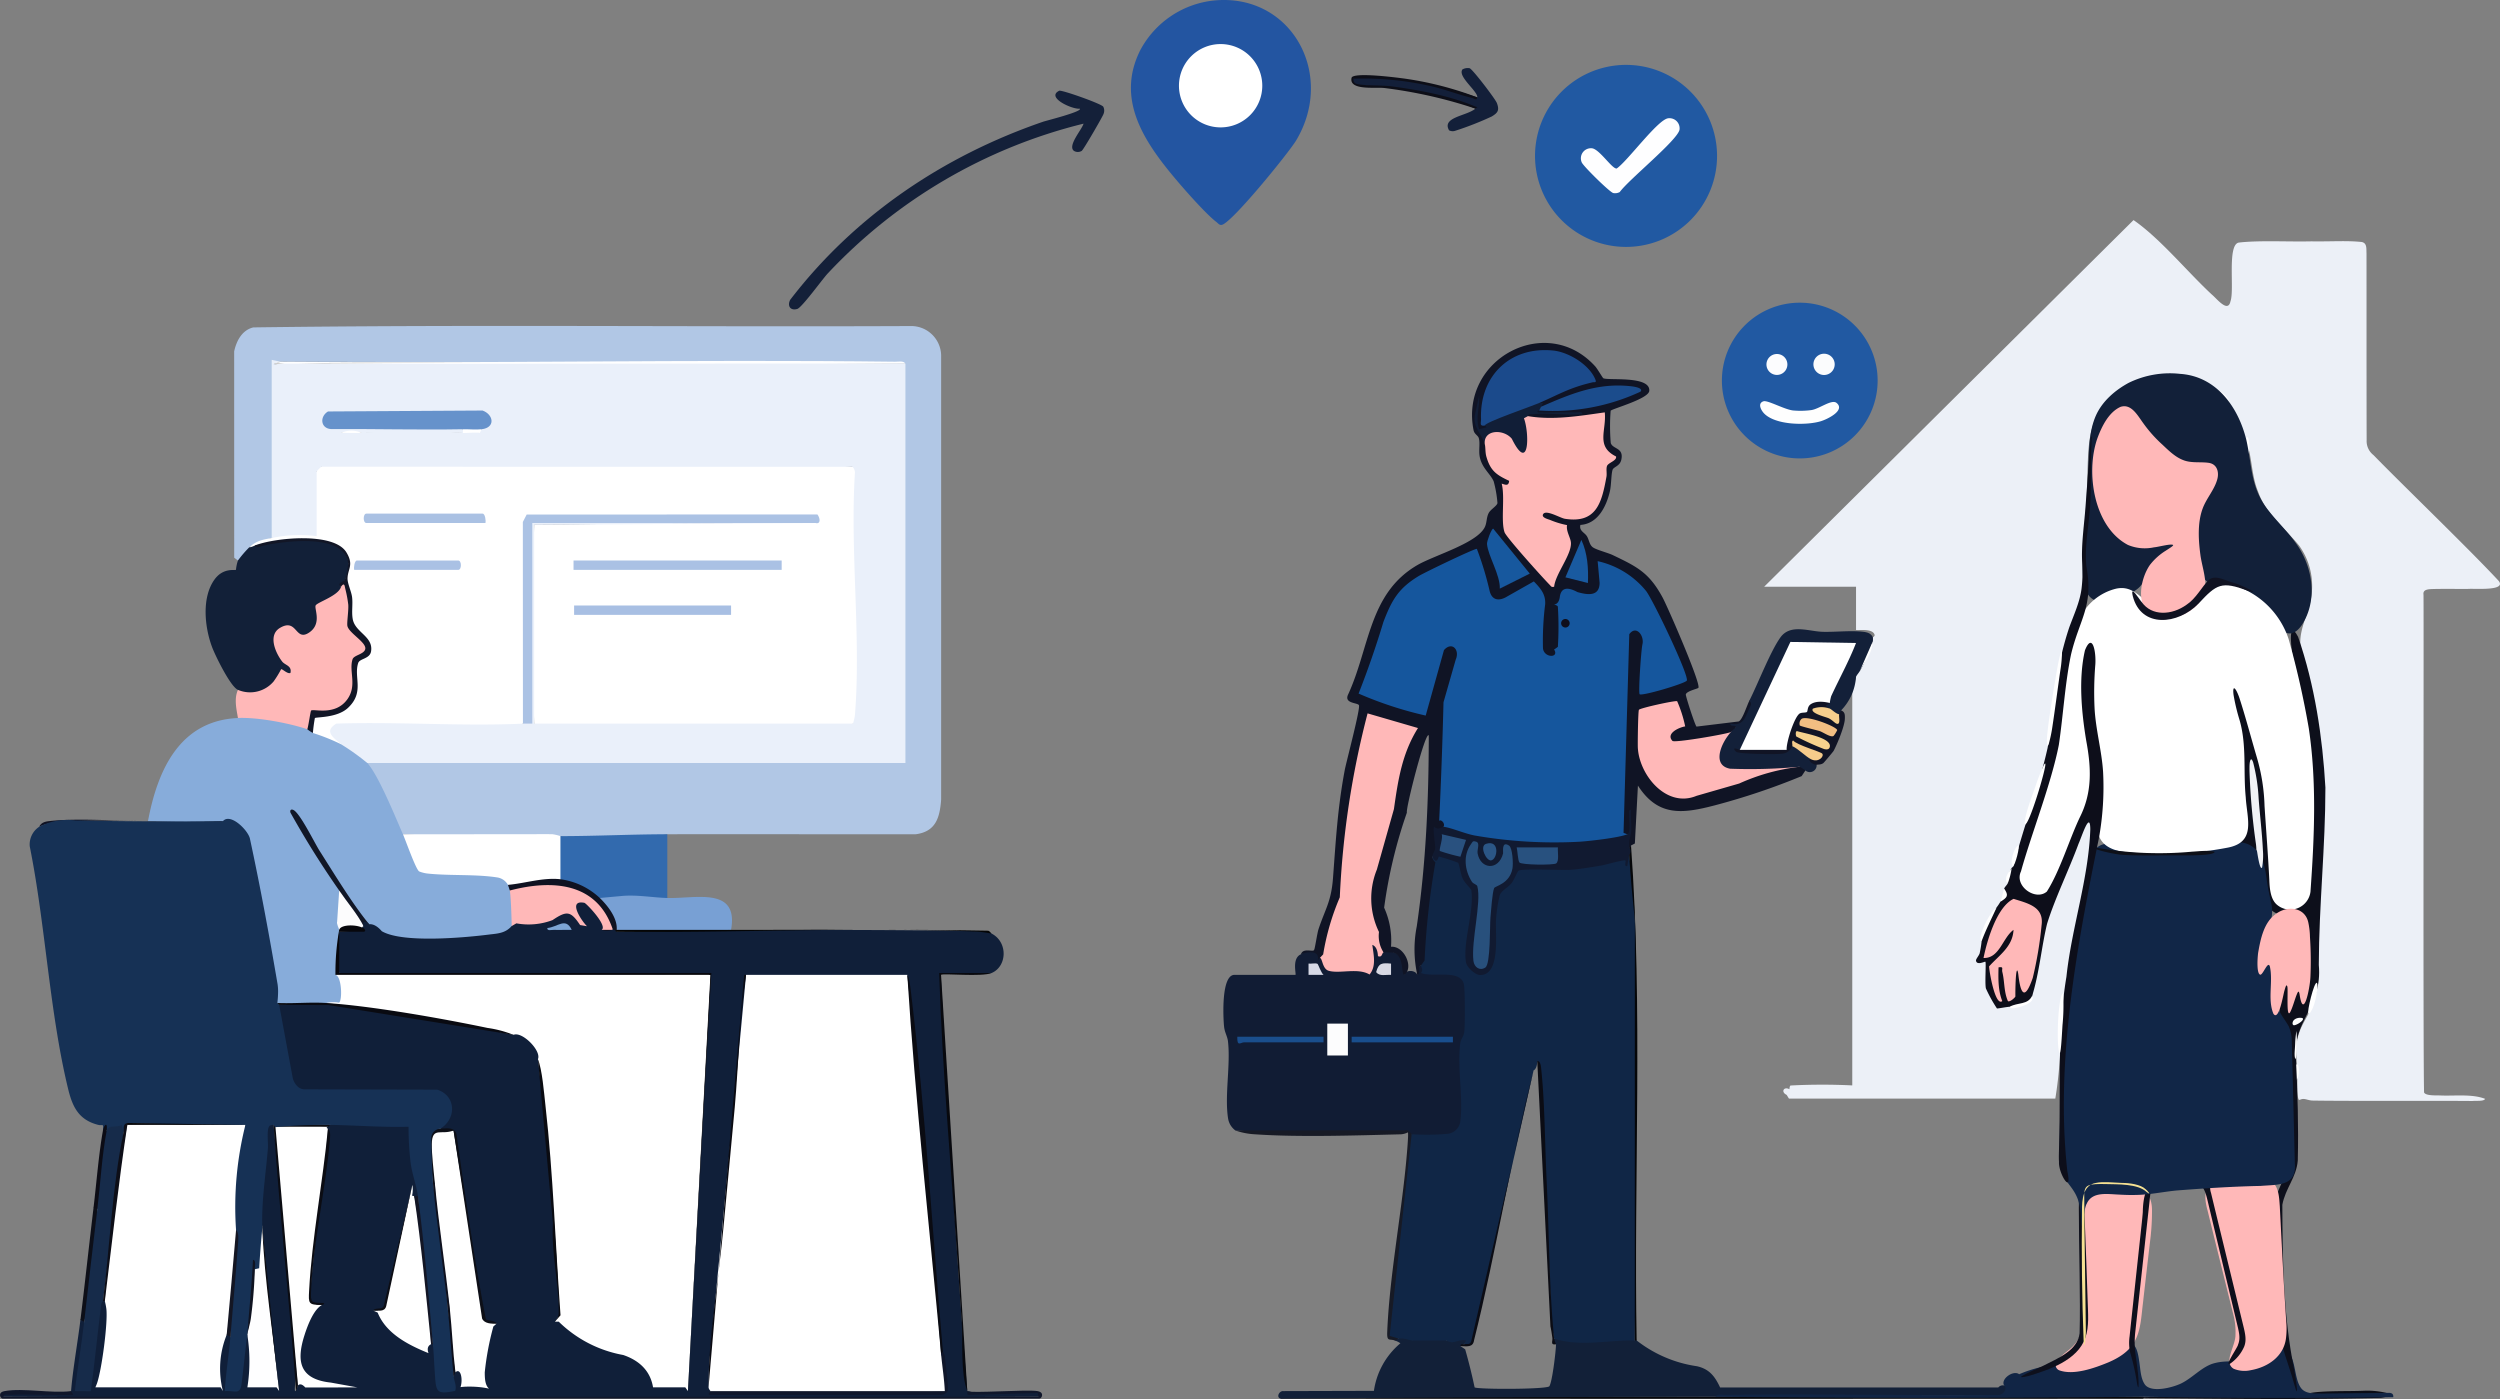 <svg id="Group_145" data-name="Group 145" xmlns="http://www.w3.org/2000/svg" xmlns:xlink="http://www.w3.org/1999/xlink" width="673.505" height="376.893" viewBox="0 0 673.505 376.893">
  <rect x="0" y="0" width="673.505" height="376.893" fill="#808080" stroke="none"/>
  <defs>
    <clipPath id="clip-path">
      <rect id="Rectangle_110" data-name="Rectangle 110" width="673.505" height="376.893" fill="none"/>
    </clipPath>
  </defs>
  <g id="Group_145-2" data-name="Group 145" clip-path="url(#clip-path)">
    <path id="Path_812" data-name="Path 812" d="M970.2,229.8c0-.041.553-.321.458-.681-.511-1.941-5-1.07-5-1.34V216.161H940.9l99.512-98.781c7.218,4.973,14.642,14.111,21.182,20.137,1.215.986,4.289,5,4.94,1.726,1.12-3.016-.962-15.333,2.278-15.81,5.622-.631,13.211-.178,19.486-.322,5.345.083,9.575-.258,13.613.177,1.469.325,1.195,1.842,1.268,3.072.014,9.59-.009,37.039.036,50.33a4.767,4.767,0,0,0,1.846,4c7.582,7.8,25.948,25.489,33.767,33.935,2.029,2.756-6.5,1.957-8.365,2.122-3.306.006-5.981-.038-8.92.015-1.522.056-3.269-.012-3.007,1.569.093,13.264-.146,120.558.146,134.059.442.945,3.193.778,4.361.818,3.657.189,8.582-.482,12.095.918-.39.742-2.349.45-3.408.576-9.8-.1-33.335.044-42.919-.116-1.355.012-2.211-.666-3.217-.346-.35.124-.56.259-.72.058-.558-1.78-.227-4.392-.365-6.417-.006-3.922-.789-7.86.521-11.539,1.032-3.132,3.459-5.861,4.079-9.212.967-6.523.9-13.364,1.124-20-.166-6.619,1.018-13.264.969-19.884-.01-4.5.423-8.557.5-13.243-.213-6.563-1.43-12.991-1.8-19.534-.457-7.725-3.579-15.249-4.553-22.844-.23-4.792,2.868-9.367,3.119-14.152a18.567,18.567,0,0,0-3.461-12.423c-3.855-4.7-9.113-8.755-11.02-14.491-1.447-3.432-1.6-7.263-2.388-10.871-4.061-13.935-10.143-22.352-26-19.875-5.2.4-9.761,3.363-13.092,7.284-4.708,5.666-4.236,12.947-4.581,19.872-.025,8.859-1.55,17.669-1.061,26.513.672,9.4-5.111,17.31-6.757,26.347-1.636,7.025-1.518,14.74-2.779,21.712a66.008,66.008,0,0,1-2.822,8.626c-2.038,6.934-3.96,14.428-6.428,21.258.762.686.433.995-.505.505a7.319,7.319,0,0,0-1.01,4.041c.838,1.066.359,2-1.01,1.515a3.118,3.118,0,0,1-1.01,3.536c1.163,1,.4,1.96-1.01,1.515-1.771,2.705-3.735,5.841-4.041,9.092,1.649.767.544,3.448-.191,4.774,1.16-.294,2.058.022,2.276,1.3-.329,4.32-.267,7.509,2.541,11.006q2.272-.824,2.95.6c2.012-.073,6.028-.631,6.061-3.031a74.769,74.769,0,0,1,1.541-11.956,67.69,67.69,0,0,1,2.347-10.367,58.305,58.305,0,0,1,2.446-6c2.516-5.3,4.794-10.778,7.173-16.156,1.472-3.238,3.386-4.77,3.363.242a38.971,38.971,0,0,1-.812,6.518c-1.923,9.79-3.834,19.652-5.675,29.494-.855,4.429-1.928,8.768-2.43,13.247-.368,3.322-.295,6.647-.431,9.931a108.5,108.5,0,0,1-1.308,12.828h-71.76l-.623-1.01c-1.618-.736-.807-2.358.758-1.515,0-.392.1-1,.344-1.01a162.919,162.919,0,0,1,16.989,0l.6,1.01-1.01-.355V244.5l1.01-4.1c-.773-1.275-.429-1.942,1.01-1.515a37.377,37.377,0,0,0,3.536-8.082c-1-.119-.953-.622,0-1.01" transform="translate(-465.637 -58.089)" fill="#ecf0f7"/>
    <path id="Path_813" data-name="Path 813" d="M241.574,310.771a103.817,103.817,0,0,1-23.1,1.464,11.142,11.142,0,0,1-5.693-.959l-.242.646q-20.469.3-42.188-1.151l-1.18-.178a106.756,106.756,0,0,0-8.835-17.949l.418-1.067.481-1.01q71.92.307,143.48-.373l0-105.582,1.01-.625q-83.084-.317-168.2-.505c-.935-.046-2.922.118-1.515.836v46.033l-1.01.611a60.021,60.021,0,0,0-6.061,2.526c.762,1.3-1.64,4.1-3.031,3.536l-1.011-.749-.011-55.584c.612-2.837,2.119-5.744,5.156-6.461,59.086-.817,118.33-.09,177.476-.366a8.078,8.078,0,0,1,7.829,7.829V301.446c-.359,4.783-1.4,8.617-6.838,9.325-22.309.017-44.627-.024-66.929,0" transform="translate(-61.801 -86.024)" fill="#b1c7e5"/>
    <path id="Path_814" data-name="Path 814" d="M326.57,444.94v17.174l-1.253.956a61.6,61.6,0,0,0-15.153-.1l-1.779-.852-.767.2c-2.721-2.419-6.117-3.581-9.507-4.533l-.333-.72c-.393-.108-.969-.268-1.01-.583a96.572,96.572,0,0,1,0-10.306l1.01-.728c9.374,0,19.233-.5,28.792-.505" transform="translate(-146.797 -220.193)" fill="#326aae"/>
    <path id="Path_815" data-name="Path 815" d="M500.166,57.247a140.466,140.466,0,0,0-68.956,40.4c-1.47,1.592-6.93,9.164-8.178,9.522-1.852.53-2.711-.795-1.915-2.437,17.376-22.66,41.217-38.743,68.17-48.011.775-.266,10.664-2.738,9.868-3.512-1.96.263-9.236-3.029-5.544-4.826.615-.3,11.487,3.542,11.879,4.312a2.338,2.338,0,0,1,.017,2.04c-.169.547-5.347,9.546-5.834,9.847a2,2,0,0,1-2.063.018c-1.892-1.317,2.136-5.769,2.555-7.35" transform="translate(-208.257 -23.934)" fill="#142039"/>
    <path id="Path_816" data-name="Path 816" d="M337.818,478.311c7.683.212,19.274-3.136,17.174,8.587-10,.366-20.788.529-30.812,0a26.056,26.056,0,0,0-4.822-7.915l.276-.672,5.785-.53c4.124-.408,8.45.421,12.4.53" transform="translate(-158.044 -236.39)" fill="#78a0d4"/>
    <path id="Path_817" data-name="Path 817" d="M754.386,47.214c-9.8-4.324-21.055-5.706-31.624-6.292-3.156-1.333-1.086-2.758,2.183-2.285a113.03,113.03,0,0,1,29.946,5.546c.2-1.645-5.385-5.626-4-7.528a2.819,2.819,0,0,1,1.959-.321c.852.354,6.918,8.289,7.326,9.386.731,1.961.231,2.632-1.4,3.612a84.724,84.724,0,0,1-9.825,3.849,2.124,2.124,0,0,1-1.663-.125c-2.04-3.564,4.753-3.847,7.1-5.842" transform="translate(-356.908 -17.947)" fill="#131f39"/>
    <path id="Path_818" data-name="Path 818" d="M800.091,744.759q57.57,0,115.167,0c.438.144.432.313,0,.505q-116.164.075-232.354,0c.524-.836,1.916-.505,2.771-.514,38.119-.4,76.3.009,114.416.009" transform="translate(-337.957 -368.477)" fill="#07080c"/>
    <path id="Path_819" data-name="Path 819" d="M1187.494,742.332c3.428-.641,10.284-.413,14.3-.594a22,22,0,0,1,6.023.558c1.689.537.43,1.131-1.391,1.355-20.822.529-41.922.261-62.746.084a6.019,6.019,0,0,1-1.979-.238c13.343-.5,53.971.2,67.674-.268.129-.046,0-.077-.085-.1-4.165-.616-12.122-.275-16.914-.292a24.447,24.447,0,0,1-4.853-.341c-.117-.042-.171-.093-.042-.155Z" transform="translate(-565.005 -367.07)" fill="#0b0d17"/>
    <path id="Path_820" data-name="Path 820" d="M754.663,46.068c-.118.979-.911.266-1.408.148-3.87-.918-7.764-2.5-11.818-3.339a82.6,82.6,0,0,0-20.11-1.858c-.156.968.4,1.354,1.263,1.51,2.419.437,6.285.208,9.025.572,7.241.962,15.7,2.534,22.406,5.384.8.339.916-.051.136.613a126.444,126.444,0,0,0-24.5-5.551c-2.3-.289-9.627.752-8.864-2.734.366-1.676,12.848-.018,14.859.275a90.222,90.222,0,0,1,19.014,4.979" transform="translate(-356.68 -19.832)" fill="#0d0e17"/>
    <path id="Path_821" data-name="Path 821" d="M50.2,437.557h20.2a3.784,3.784,0,0,1-1.708.541c-13.3-.083-31.855-1.465-44.523-.052a14.032,14.032,0,0,0-3.27,1.026c.587-1.162,1.584-1.392,2.77-1.526,7.608-.863,18.523.011,26.527.011" transform="translate(-10.345 -216.346)" fill="#101223"/>
    <path id="Path_822" data-name="Path 822" d="M1237.151,427.084c-.494-1.746-.119-6.543-.2-9.4.091-3.192-.225-6.368.418-8.737,1.348.906.727,16.782-.212,18.141Z" transform="translate(-612.116 -202.38)" fill="#fff"/>
    <path id="Path_823" data-name="Path 823" d="M1234.536,498.054c-.622-.848-1.238-12.771-.09-13.091.669,1.855.458,4.441.518,7.571a43.55,43.55,0,0,1-.237,5.049c-.039.181-.052.433-.179.474Z" transform="translate(-610.588 -240)" fill="#fff"/>
    <path id="Path_824" data-name="Path 824" d="M1236.226,460.6c-.483-1.2-.124-4.9-.113-6.841a48.5,48.5,0,0,1,.5-6.641c.048-.153.1-.191.143-.113a29.611,29.611,0,0,1,.352,6.275,49.99,49.99,0,0,1-.436,5.835c-.143.659-.124,1.22-.432,1.489Z" transform="translate(-611.663 -221.194)" fill="#fff"/>
    <path id="Path_825" data-name="Path 825" d="M1158,201.059a35.145,35.145,0,0,1-4.906-.67c-.745-.442,1.9-.581,3.51-.564a16.5,16.5,0,0,1,5.829.908c.312.153.649.254.5.446-1.455.376-3.11.013-4.787-.1Z" transform="translate(-570.581 -98.889)" fill="#fff"/>
    <path id="Path_826" data-name="Path 826" d="M1142.417,201.222c-.309.5-1.634.84-3.121,1.366-1.465.43-2.624,1.042-3.421.738-.04-.052-.03-.125.03-.216a4.491,4.491,0,0,1,1.506-1.011,11.352,11.352,0,0,1,3.829-1.048c.732-.066,1.171-.009,1.178.145Z" transform="translate(-562.113 -99.484)" fill="#fff"/>
    <path id="Path_827" data-name="Path 827" d="M1224.2,567.814c.251-.35.519-.04.615.27.327.869.164,3.613-.582,3.742-.417-.309-.356-1.009-.414-1.546a4.892,4.892,0,0,1,.346-2.415Z" transform="translate(-605.642 -280.925)" fill="#fff"/>
    <path id="Path_828" data-name="Path 828" d="M1198.431,238.614a17.224,17.224,0,0,1-.382-2.741c-.044-.9-.317-2.086.105-2.8,1.109.2.542,5.061.289,5.54Z" transform="translate(-592.831 -115.343)" fill="#fff"/>
    <path id="Path_829" data-name="Path 829" d="M1185.285,211.439c-.433.113-4.835-4.091-2.691-3.443a6.5,6.5,0,0,1,2.752,2.626c.115.252.388.8-.011.824Z" transform="translate(-584.956 -102.9)" fill="#fff"/>
    <path id="Path_830" data-name="Path 830" d="M176.43,518.9c0-1.272.983-1.455,1.375-.253l99.772.064-6.185,112.325-10.6,0c.245-9.365-11.618-9.15-18.024-12.536-1.3-.69-7.27-4.979-7.234-6.151l1.268-1.8q-1.538-35.36-5.814-68.917c-.883-2.067-4.521-5.565-6.567-6.567q-25-5.073-50.512-8.587c.426-1,2.8-.272,3.034-.5.254-.248-.48-5.836-.508-7.073" transform="translate(-86.062 -256.27)" fill="#fff"/>
    <path id="Path_831" data-name="Path 831" d="M90.818,599.779c-.835,9.418-1.736,18.866-2.526,28.287a169.434,169.434,0,0,1-2.526,28.287c-.458,5.02-.677,10.12-1.01,15.154H49.9c.808-8.1,2.046-16.172,3.031-24.246A407.461,407.461,0,0,1,59,599.779q15.72-.329,31.822,0" transform="translate(-24.697 -296.739)" fill="#fff"/>
    <path id="Path_832" data-name="Path 832" d="M160.805,600.528c-.029.161.016.339,0,.505q-1.137,16.473-3.866,32.923l-.979,11.729q-.467,2.822,3.33,2.829c-1.529,3.651-3.856,6.944-4.416,10.991-1.046,7.566.5,7.414,6.936,8.967L180,671.745l-26.044.046-1.23-1.557q-3.6-34.578-6.308-69.865a76.4,76.4,0,0,1,14.39.159" transform="translate(-72.458 -296.983)" fill="#fff"/>
    <path id="Path_833" data-name="Path 833" d="M247.55,654.856c1.041,3.341-5.035,13.884-.505,18.184h-10.1c-.082-1.415.147-2.891-.015-4.3-.094-.818-.485-.7-.49-.749a103.13,103.13,0,0,1-1.515-17.174c-1.684-11.209-3.366-22.526-4.041-33.843-.645-1.894-1.759-12.891-.4-13.983.245-.2,5.466-.571,5.707.152l7.889,50.193a4.652,4.652,0,0,0,3.472,1.521" transform="translate(-113.742 -298.274)" fill="#fff"/>
    <path id="Path_834" data-name="Path 834" d="M210.017,634.971a293.574,293.574,0,0,1,4.546,39.9,36.515,36.515,0,0,1,.5,4.546c-6.348-3.792-13.659-5.805-16.159-13.638q2.517.067,3.269-1.31l7.339-32.533c.94.671.363,2.069.505,3.031" transform="translate(-98.434 -312.736)" fill="#fff"/>
    <path id="Path_835" data-name="Path 835" d="M139.5,698.885l-9.6,0c.224-5.054.649-10.11,1.013-15.156q1.146-8.812,2.02-17.679c1.4-3.289-.032-8.21,2.02-11.113q1.964,22,4.546,43.945" transform="translate(-64.285 -324.119)" fill="#fefeff"/>
    <path id="Path_836" data-name="Path 836" d="M103.15,381.928l.952-1.033a64.654,64.654,0,0,1,17.115,2.8l.622,1.261c.989-1.338,1.306-.225,1.515,1.01,1.08-.955,2.772-.28,3.936.329l3.641,2.7c.223-.331.606-.762.893-.645a48.633,48.633,0,0,1,6.34,4.479L138,394.051c3.027,3.317,7.589,14.623,9.6,19.194l1.327.578,3.586,8.615q10.3.9,20.76,1.465c1.615.387,3.543,1.232,2.612,2.98,1.468-.026,1.653.616.505,1.515a1.724,1.724,0,0,1,.693.057c.615.213.956,7.529.806,8.708L176.9,438c.043,2.519-1.8,2.616-3.846,2.973-6.147,1.072-23.593,2.081-29.1.422a10.2,10.2,0,0,1-5.445-3.9l-.943-.088q-3.763-5.18-7.36-10.5l.221,1.495a38.585,38.585,0,0,1,.732,9.629l-.732.979-.51,11.574-.5.549c1.7.3,1.908,6.843.977,7.485a8.866,8.866,0,0,0-3.5.092,68.15,68.15,0,0,1-13.133,0c-2.777-14.5-5.015-29.129-8.222-43.553-.5-2.514-3.951-5.457-6.427-5.444q-10.067.452-20.2,0c2.559-13.624,8.446-27.079,24.246-27.781" transform="translate(-39.048 -188.498)" fill="#87acda"/>
    <path id="Path_837" data-name="Path 837" d="M122.92,289.353l.77.094c8.792-2.23,29.212-4.849,23.641,10.339-.828-.331-1.2-.17-1.176.68q1.246,1.809-2.016,3.424l-3.819,2.049c1.618,5.58-3.174,11.742-7.808,6.181-5.85-.808-3.378,7.295.117,9.005,2.076,2.217.537,4.512-2.286,3.019a9.985,9.985,0,0,1-6.357,5.479c-1.732.467-5.447.843-5.613-1.376-2.009-.871-6.072-9.154-6.951-11.486-2.016-5.35-2.886-13.411.67-18.283,2.352-3.222,5.512-2.343,5.755-2.58a10.786,10.786,0,0,1,.525-2.5,30.689,30.689,0,0,1,3.031-3.536,2.049,2.049,0,0,1,1.515-.505" transform="translate(-54.273 -142.395)" fill="#122038"/>
    <path id="Path_838" data-name="Path 838" d="M176.066,462.673l-1.515.505-1.441-.536c-1.986-2.339-4.487-6.139-5.125-9.061a240.754,240.754,0,0,1-13.126-20.972c-.206-.631.124-1.008.744-.744,1.8.768,5.715,8.857,7.122,11.065,3.828,6.012,8.909,14.4,13.343,19.742" transform="translate(-76.606 -213.68)" fill="#111727"/>
    <path id="Path_839" data-name="Path 839" d="M154.113,311.688c-.5-.532.754-1.411,1.2-1.261.28.095,1.256,4.515,1.259,5.254-.5,5.274.064,7.5,4.257,10.891q1.782,2.646-2.887,5.332c.368,8.364-.622,14.7-11.017,14.053a17.215,17.215,0,0,0-1.163,4l-.74.117c-5.019-1.683-13.445-3.264-18.689-3.031-.412-2.444-1.077-5.189,0-7.577a8.322,8.322,0,0,0,9.609-2.261,26.861,26.861,0,0,0,2.019-3.294c.269-.194,1.711,1.357,2.512,1.007.467-1.955-1.451-2.076-2.223-3.076-1.818-2.357-3.9-7.12-.587-9.076,4.665-2.754,4.052,3.8,7.84,1.268,3.584-2.392,1.3-6.508,1.777-7.324.526-.893,6.172-2.6,6.833-5.024" transform="translate(-62.231 -153.617)" fill="#ffb8b8"/>
    <path id="Path_840" data-name="Path 840" d="M271.9,472.926a.907.907,0,0,1,.875-.955c9.567-1.8,21.345-2.7,26.267,7.984,1.794,3.892,1.495,4.4-2.391,3.578-.111-.589-4.841-6.538-5.3-6.556-.32-.013-.925.728-.514,1.512.654,1.249,3.244,3.332,3.8,5.039-1.328-.064-2.746.283-4.031-.258-1.085-.456-2.62-3.283-2.835-3.314-.88-.126-2.918,1.523-4.109,1.947a18.879,18.879,0,0,1-11.25.62c-.035-2.031-.2-7.942-.505-9.6" transform="translate(-134.561 -233.025)" fill="#ffb8b8"/>
    <path id="Path_841" data-name="Path 841" d="M285.047,467.869a19.194,19.194,0,0,1,10.607,5.051c2.123,2.055,4.836,5.466,4.546,8.587v.505c-1.512-.018-3.039.021-4.551-.009-.093-.308.517-.461.51-.5l3.028,0c-4.217-12.843-16.343-13.588-27.779-10.6-.015-.078-.467-1.445-.505-1.515l.961-1.119a71.271,71.271,0,0,1,12.13-1.49Z" transform="translate(-134.066 -230.999)" fill="#101221"/>
    <path id="Path_842" data-name="Path 842" d="M186.889,484.537c.169.332.537.647.505,1.01h-7.072c.031-.232-.793-1.629-.549-2.263l.549-8.345c2.086,3.114,4.885,6.29,6.567,9.6" transform="translate(-88.945 -235.04)" fill="#fcfcfd"/>
    <path id="Path_843" data-name="Path 843" d="M162.583,488.717a3.307,3.307,0,0,0,3.131-.173l.91.678c32.4-.515,64.85-.688,97.265-.175a16.831,16.831,0,0,1,2.557.179,3.3,3.3,0,0,1,1.2.5c4.41,2.282,4.188,8.806,0,10.607q-6.861.421-13.735.208c1.978,37.351,4.216,76.166,7.169,112.433q1.695.167.485.592l18.151-.348c.858,0,1.385.825.558,1.271-91.439.445-187.254.444-278.825,0-.9-.387-.365-.949.555-1.065,5.843-.047,11.889-.089,17.792.062.068,0-1.112.518-.163-.513.466-5.8,1.782-13.128,2.526-19.194.756-1.274.889-.741,1.01.505l.462,1.784q-.639,7.975-1.7,15.9l2.356.017c.678-7.524,1.426-15.136,2.49-22.647.122-.862.583-.895,1.443-.611.143-.441.312-.434.505,0a16.29,16.29,0,0,1,.417,2.1c.439,3.723-1.253,16.6-2.568,20.192a17.448,17.448,0,0,1-.88,1.95l.47-1.01H59.94l.61,1.01a24.223,24.223,0,0,1,1.01-15.154c.743-1.249.829-.71,1.01.505a5,5,0,0,1,.791,2.351l-1.225,11.189,2.051.207q.963-6.53,2.106-13.157l.823-1.1a45.082,45.082,0,0,1,.02,14.146l7.856,0,.711,1.01q-2.646-22.182-4.546-44.45a14.1,14.1,0,0,1-.683-9c.11-1.826,1.063-17.514,1.6-18.258.765-1.055,1.5-1.309,2.112-.015q3.223,33.832,6.053,67.712-.836,6.506.513,2.5.781-.791,1.99.546l14.031-.025-7.141-1.294c-8.253-.883-9.429-5.472-7.136-12.7.837-2.639,2.515-7.125,4.823-8.249q-3.281.254-3.332-2.769,2.05-21.6,5.063-43l-.216-1.709c-.446-.125-.435-.294,0-.505q-.229-.332.505-.505a8.157,8.157,0,0,1,1.344-.649c1.53-.543,19.67-.239,20.362.512a101.624,101.624,0,0,0,2.847,18.039l-.812,1.293c-.161,1.342-.626,1.284-1.01,0l-.576-.112a6.942,6.942,0,0,0,.071-2.919l-7.36,32.6a3.721,3.721,0,0,1-3.248,1.239l1.277.58c2.282,5.742,8.451,8.795,13.7,10.922q-.639-1.751.679-2.41c.143-.441.312-.434.505,0a20.34,20.34,0,0,1,1.646,9.5c-.695,3.632,4.839,3.333,3.062.062l.849-.978q-.028-.935.505-1.01c1.909-1.747,2.282,4.42.505,5.051l.579-1.01c2.133-.415,7.851-.183,9.523,1.01-2.584-.287-2.687-2.836-2.707-5.014a75.284,75.284,0,0,1,2.324-12.38l.888-.791-3.208-.945q-4.343-25.7-8.428-51.144a6,6,0,0,1-3.518-.443l-.042-1.188c3.16-2.369,2.883-6.982-1.025-8.322l-35.658-.067c-1.467-.036-2.238-.836-3.144-1.851-1.155-1.294-4.059-18.181-4.456-21.143l.885-.767a85.438,85.438,0,0,1,16.584.2c15.54,1.809,31.279,4.807,46.556,7.884,2.317-.99,7.575,4.3,6.567,6.567q4.172,34.139,5.816,68.884l-1.27,1.833,1.055-.018a33.2,33.2,0,0,0,17.378,8.988c4.265,1.45,7.29,4.2,8.038,8.708l8.682,0,.71,1.01,6.169-112.027c-.766-.233-.691-.436.145-.614.025.765-.085.884-.354.251q-50.069.208-99.912-.251l-.511-.151c-.023-3.673.169-7.3.511-10.962q3.5-.246,7.072-.505-1.516-.342-.505-1.01c-.388-1.492.494-1.408,1.515-.505q1.658-.13,3.4,1.885c5.6,3.3,22.564,1.725,29.282.853,2.374-.248,4.132-.468,5.706-2.233l1.265-.736a18.28,18.28,0,0,0,9.734-.867c3.884-2.607,4.894-2.475,7.44,1.331l1.861.315c-1.33-1.249-5.441-7.224-.716-6.31.525.1,6.355,6.229,4.661,7.278" transform="translate(-0.489 -238.209)" fill="#101f39"/>
    <path id="Path_844" data-name="Path 844" d="M19.146,741.658c-.013.162.7.886.506,1.005-5.622.182-11.3-.228-16.927.005-.622.026-1.877-.384-1.763.505H279.786l-.242-1-18.635.518c-.621-.12-.215-.774-.317-1.032.671.668,16.154-.5,18.939,0,1.965.356,1.1,2.017.508,2.017H.709c-.591,0-1.457-1.661.508-2.017,5.037-.912,12.6.67,17.929,0" transform="translate(0 -366.891)" fill="#10172b"/>
    <path id="Path_845" data-name="Path 845" d="M359.394,495.9c23.068,0,46.209-.186,69.25.224.481.123.72.662.962.786a33.331,33.331,0,0,0-3.767-.529c-31.876-1.366-65.171.4-97.257.024-.441-.143-.435-.312,0-.505Z" transform="translate(-162.447 -245.388)" fill="#040506"/>
    <path id="Path_846" data-name="Path 846" d="M431.446,519.94q5.3,50.929,9.092,102.034c1.222,3.075,1.3,6.858,1.3,10.244-20.669.6-42.272.513-63.075.365-.119,0-.236-.222-.353-.506-.03-.157-.5-.542-.505-1.01l.131-5.905q5.059-52.421,9.971-105.22Z" transform="translate(-187.018 -257.309)" fill="#fff"/>
    <path id="Path_847" data-name="Path 847" d="M441.068,720.924a2.929,2.929,0,0,1,.526,1.222c.167,2.026,1,7.763.786,9.155-.1.693-.929,1.134-1.582,1.227l-62.617.016c-.646-.086.283-.845.251-1.013h63.142c-.153-3.376-.705-6.746-1.013-10.1.039-.367.08-.583.505-.505" transform="translate(-187.043 -356.765)" fill="#10172b"/>
    <path id="Path_848" data-name="Path 848" d="M161.058,599.672c.012.313-.5.47-.505.505l-14.146,0,6.064,69.708-.5,1.513c-1.8-23.928-4.428-47.816-6.066-71.724,3.833-.585,10.946-.058,15.154,0" transform="translate(-72.205 -296.632)" fill="#0b0c12"/>
    <path id="Path_849" data-name="Path 849" d="M144.448,698.39c-1.487-14.5-3.97-29.39-4.546-43.945-.007-.168.006-.337,0-.505Z" transform="translate(-69.234 -323.624)" fill="#0b0d14"/>
    <path id="Path_850" data-name="Path 850" d="M515.045,518.938c-2.617,1.126-13.156.019-13.641.5l7.074,112.138c-1.872-4.712-1.156-13.617-1.52-18.937-.334-4.875-.674-9.777-1.011-14.648-1.819-26.335-4.2-52.66-5.048-79.059Z" transform="translate(-247.886 -256.812)" fill="#08090e"/>
    <path id="Path_851" data-name="Path 851" d="M186.971,494.772l-.254.5-6.818,0V506.39H280.165l-6.314,112.641,6.064-112.139-101.026,0a66.013,66.013,0,0,1,1.01-12.123c.507-1.742,5.983-1.43,7.072,0" transform="translate(-88.521 -244.264)" fill="#07070c"/>
    <path id="Path_852" data-name="Path 852" d="M388,519.94c-1.779,11.76-1.986,23.751-3.034,35.608-.951,10.762-2.058,21.577-3.032,32.326-1.234,13.633-4.124,29.763-4.037,43.192l9.6-111.126Z" transform="translate(-187.016 -257.309)" fill="#0a0a11"/>
    <path id="Path_853" data-name="Path 853" d="M493.5,621.469l-.505.505c-3.117-34-6.933-67.945-9.092-102.034.56.575.874,3.715,1.007,4.8,3.835,31.488,5.816,64.995,8.591,96.727" transform="translate(-239.476 -257.309)" fill="#0a0b12"/>
    <path id="Path_854" data-name="Path 854" d="M440.849,519.94h0Z" transform="translate(-196.421 -257.309)" fill="#040506"/>
    <path id="Path_855" data-name="Path 855" d="M291.45,635.656c.01-.332,1.018-1.041,1.041-2.246.142-7.586-2.051-16.449-1.551-24.267l-4.035-44.2c1.139,2.665,1.659,9.2,2.018,12.378,2.119,18.768,2.674,37.764,4.068,56.6Z" transform="translate(-141.984 -279.579)" fill="#0a0b11"/>
    <path id="Path_856" data-name="Path 856" d="M161.037,534.854c12.266.784,31.282,4.167,43.533,6.726a29.825,29.825,0,0,1,6.979,1.861l-49.816-8.02-13.324-.062c-.364,0-.443-.181-.505-.505,4.328.2,8.826-.275,13.133,0" transform="translate(-73.195 -264.646)" fill="#090a11"/>
    <path id="Path_857" data-name="Path 857" d="M232.178,601.866c1.714-.024,3.749-.538,4.32,1.489,2.355,16.668,4.761,33.447,7.923,49.916.668.409,2.648.284,2.91,1.127-1.307.07-3.338.057-3.93-1.373l-7.692-50.654c-3.3,1.342-5.778-1.173-5.863,3.7-.044,2.506.557,7.69.817,10.443-.143.441-.312.434-.505,0-.443-4.872-1.147-9.813-.5-14.644.837-.036,1.682.008,2.522,0" transform="translate(-113.524 -297.816)" fill="#0d0f17"/>
    <path id="Path_858" data-name="Path 858" d="M169.873,601.94c.843.662.581,2.326.5,3.279-1.126,13.266-4.7,28.464-5.074,41.436-.073,2.547.918,2.1,3.307,2.26.724.265-.238.479-.249.505-3.795.063-3.737-.348-3.555-3.811.747-14.142,3.713-29.373,5.07-43.67" transform="translate(-81.526 -297.89)" fill="#0b0c13"/>
    <path id="Path_859" data-name="Path 859" d="M209.511,631.94l-7.021,32.631c-.418,1.721-2.169,1.186-3.586,1.212.765-.96,2.55-.014,2.938-1.355Z" transform="translate(-98.434 -312.736)" fill="#0c0d14"/>
    <path id="Path_860" data-name="Path 860" d="M298.467,494.207c-1.593-.032-3.207.065-4.8.005-.61-.023-1.88.379-1.759-.5,2.816-.255,4.92-3,6.563.493" transform="translate(-144.454 -243.704)" fill="#7ca5d5"/>
    <path id="Path_861" data-name="Path 861" d="M257.334,445.425v11.618c-4.766-.523-9.443,1.1-14.143,1.515a3.975,3.975,0,0,0-2.808-1.991c-5.75-.912-12.732-.433-18.658-1.041a8.988,8.988,0,0,1-2.445-.586c-.9-.544-3.585-8.222-4.375-10.021,13.39.022,26.794-.021,40.192-.02a12.649,12.649,0,0,1,2.238.525" transform="translate(-106.352 -220.173)" fill="#fff"/>
    <path id="Path_862" data-name="Path 862" d="M82.548,486.334l.505.505,3.671,19.817c.434,1.437,1.507,2.913,3.123,2.939l35.772.091c5.078,1.59,5.288,7.8.874,10.491a2.672,2.672,0,0,0-2.482,2.787q.105,5.97.461,11.862,2.583,17.126,4.041,34.348a116.834,116.834,0,0,1,1.515,17.679c.12,1.235.9,2.6.444,3.978-5.2,1.088-5.144.226-5.49-4.741-.185-2.662-.277-5.266-.51-7.824q-2.522-19.929-4.041-39.9c-.4-2.969-1.526-5.746-1.959-8.9a81.21,81.21,0,0,1-.564-9.791c-7.088.2-14.138-.4-21.217-.5a134.783,134.783,0,0,0-14.717.619l-.437-.619a2.164,2.164,0,0,0-1.026.219c-.94.794-.374,4.592-.5,6.089-.569,7.039-1.729,14.105-1.51,20.968v.505q-.506,5.408-.845,10.84l-1.175.272c-.44-.058-.259-.848-.262-.8a168.05,168.05,0,0,1-1.758,18.481c-.581,4.291-.993,8.917-1.568,13.347-.384,2.96-2.082,1.55-4.5,1.806.3-4.883,1.109-9.786,1.517-14.648q.27-13.091,1.7-26.03l-.181-2.762a90.709,90.709,0,0,1,2.526-28.287q-16.015.073-31.822-.505-.541,1.349-1.01,2.526a10.487,10.487,0,0,0-4.546-.505q-.333-.556-1.01,0c.191-2.106-.024-1.21-1.24-1.515-5.189-1.3-6.927-4.735-8.11-9.593-5.068-20.822-6.107-44.3-10.364-65.443a5.72,5.72,0,0,1,2.54-5.278,16.447,16.447,0,0,1,9.709-1.7q20,.383,39.792.186c2.021-2.308,6.791,2.462,7.276,4.712,2.8,12.995,5.226,26.134,7.458,39.262a13.512,13.512,0,0,1,.118,2.481,24.027,24.027,0,0,1-.2,2.541" transform="translate(-7.839 -216.127)" fill="#163155"/>
    <path id="Path_863" data-name="Path 863" d="M47.45,643.729a108.25,108.25,0,0,1-3.536,30.307l-1.01-.505c1.238-10.091,2.329-20.213,3.536-30.307.755-1.273.893-.742,1.01.505" transform="translate(-21.232 -317.958)" fill="#0d0f18"/>
    <path id="Path_864" data-name="Path 864" d="M53.44,601.439a5.67,5.67,0,0,1,.594,2.5c-.21,3.184-1.324,15.878-2.31,17.615a7.038,7.038,0,0,1-.809,1.1l-1.01-.505c.78-6.526,1.392-14.4,2.526-20.71.288-1.6,1.307-2.438,1.01,0" transform="translate(-24.697 -296.884)" fill="#0c0c15"/>
    <path id="Path_865" data-name="Path 865" d="M53.039,601.956q-2.622,22.739-5.556,45.461c-.013.1-.406.388-.459.811-.983,7.814-1.748,15.658-2.808,23.462l-4.308-.03c.718-6.227,1.8-12.466,2.524-18.687,1.18-10.106,2.3-20.211,3.536-30.307.863-7.055,1.212-14.218,2.526-21.215.706-1.713,2.594-.6,4.036-1.519Z" transform="translate(-19.749 -296.896)" fill="#162b4a"/>
    <path id="Path_866" data-name="Path 866" d="M61.471,599.445c-2.374,15.768-4.13,31.651-6.061,47.481H54.9c1.843-14.664,2.53-31.14,5.556-45.461.181-.857-.372-2.189,1.01-2.526.441.143.434.312,0,.505" transform="translate(-27.171 -296.405)" fill="#0d0e17"/>
    <path id="Path_867" data-name="Path 867" d="M221.914,637.94c1.765,13.183,2.832,26.649,4.041,39.9h-.505c-1.352-13.288-2.6-26.693-4.546-39.9Z" transform="translate(-109.322 -315.706)" fill="#131625"/>
    <path id="Path_868" data-name="Path 868" d="M121.914,684.732l-1.01-.505c.859-9.422,1.735-18.851,2.526-28.287.831.806.6,2.734.524,3.812-.6,8.307-1.342,16.676-2.039,24.98" transform="translate(-59.833 -324.613)" fill="#141623"/>
    <path id="Path_869" data-name="Path 869" d="M240.924,715.1l-.505,1.01c-.571-5.872-.914-11.814-1.515-17.679.035-.374.073-.589.505-.505.609,5.692.82,11.5,1.515,17.174" transform="translate(-118.229 -345.381)" fill="#0d0f1a"/>
    <path id="Path_870" data-name="Path 870" d="M235.45,664.783l-.505.505c-1.151-11.236-3-22.941-4.041-34.348h.505c1.063,11.221,2.837,22.587,4.041,33.843" transform="translate(-114.27 -312.241)" fill="#0f111e"/>
    <path id="Path_871" data-name="Path 871" d="M99.726,599.445H67.9v-.505Z" transform="translate(-33.604 -296.405)" fill="#060609"/>
    <path id="Path_872" data-name="Path 872" d="M133.924,674.467a125.633,125.633,0,0,1-1.074,13.321c-.191,1.375-.785,3.162-.947,4.358.486-6.739,1.214-13.452,1.52-20.2.888-.048.513,1.924.5,2.523" transform="translate(-65.277 -332.533)" fill="#0f1321"/>
    <path id="Path_873" data-name="Path 873" d="M867.737,59.123a24.52,24.52,0,1,1-24.52-24.52,24.52,24.52,0,0,1,24.52,24.52" transform="translate(-405.159 -17.124)" fill="#2159a2"/>
    <path id="Path_874" data-name="Path 874" d="M866.644,63.068a2.734,2.734,0,0,1,3.1,3.085c-.569,2.846-13.758,13.5-16.1,16.782a2.63,2.63,0,0,1-1.73.277c-.865-.127-8.06-7.211-8.5-8.244a2.712,2.712,0,0,1,2.8-3.816c2.045.322,5.411,5.648,6.609,5.439,2.908-1.976,10.977-13.083,13.82-13.522" transform="translate(-417.278 -31.197)" fill="#fefeff"/>
    <path id="Path_875" data-name="Path 875" d="M625.664.121C646.351-1.814,658.37,19.929,647.7,37.813,645.764,41.061,629.929,60.6,627.537,60.6c-.608.025-.883-.446-1.287-.754-2.812-2.14-8.386-8.471-10.843-11.38-8.487-10.044-16.449-21.585-9.7-34.969A25.485,25.485,0,0,1,625.664.121" transform="translate(-298.502 0)" fill="#2355a1"/>
    <path id="Path_876" data-name="Path 876" d="M651.239,34.723A11.224,11.224,0,1,1,640.015,23.5a11.224,11.224,0,0,1,11.224,11.224" transform="translate(-311.178 -11.629)" fill="#fff"/>
    <path id="Path_877" data-name="Path 877" d="M295.552,317.151l-.623.923q-42.3.158-84.625.087l-.622-1.01c-.437-17.291-.444-36.074,0-53.542q37.635-.586,75.768-.505a1.05,1.05,0,0,0-.084-1.293l-77.086.028-.641,1.336.023,53.366-1.01.611a11.284,11.284,0,0,1-5.729,1.194l-44.308-.251q-2.052,1.346,1.113,3.341l-.073,1.273a54.231,54.231,0,0,0-7.577-3.031c-1.15-1.115-.52-4.718.935-5.128,7.729.518,11.779-4.492,10.208-12.087l.328-2.215c5.624-2.832,3.392-4.917-.515-8.535l-.818-1.424a21.062,21.062,0,0,0-1.717-11.251c6.487-14.946-15.982-11.535-24.079-9.87a4.556,4.556,0,0,1-1.515.505c1.913-1.79,3.5-2.051,6.061-2.526,2.484-2.274,9.548-2.738,12.123-.505l-1.01-.343V249.811l1.01-.6c-.9-1.223-.04-2.036,1.263-1.263l.479-1.01h15.463q31.315.647,63.287.383l21.02-.383a1.607,1.607,0,0,0,.955.485c9.055.007,18.282-.062,27.141-.139a105.81,105.81,0,0,1,14.6.664,1.454,1.454,0,0,1,1.8,1.409,156.013,156.013,0,0,0-.042,28.029,47.3,47.3,0,0,0-.073,13.267c1.224,3.327.578,6.6-.08,9.855a5.377,5.377,0,0,0,.7,3.261,109.3,109.3,0,0,0-.514,11.244c-.03.6-.708,2.379-1.531,2.136" transform="translate(-65.772 -122.206)" fill="#fff"/>
    <path id="Path_878" data-name="Path 878" d="M135.9,289.023c5.327-2.112,21.293-3.718,24.675,1.844,2.069,3.4.392,4.369.31,6.987-.044,1.387,1.042,3.548,1.228,5.113.232,1.948-.177,3.951.173,5.888.656,3.627,5.593,4.664,4.938,8.682-.337,2.069-3.053,1.9-3.462,3.135-1.277,3.867,1.792,7.856-2.78,12.12-2.914,2.718-8.549,2.4-8.9,2.726a40.285,40.285,0,0,0-.527,4.017,10.418,10.418,0,0,1-1.515-1.01c.311-.8.848-4.849,1.031-5.029.587-.578,6.526,1.551,9.793-3.089,2.654-3.769.321-7.541,1.378-10.744.37-1.121,3.051-1.313,3.408-2.7.456-1.771-4.269-4.246-4.79-6.2-.211-.792.333-4.15.224-5.767a31.942,31.942,0,0,0-.794-4.262c-.176-.758-.221-1.927-1.159-.6.011-.04-.528-.4-.436-.711.165-.561,1.117-.6,1.443-1.191a17.159,17.159,0,0,0,.9-4.3c-.7-8.393-17.394-6.068-22.825-4.861-.678.151-1.882.89-2.321-.055" transform="translate(-67.257 -142.064)" fill="#121626"/>
    <rect id="Rectangle_106" data-name="Rectangle 106" width="56.071" height="2.526" transform="translate(154.512 151)" fill="#aac1e4"/>
    <rect id="Rectangle_107" data-name="Rectangle 107" width="42.288" height="2.526" transform="translate(154.664 163.123)" fill="#a8bfe3"/>
    <path id="Path_879" data-name="Path 879" d="M226.78,276.466H194.705c-.951,0-.951-2.526,0-2.526h31.317c.663,0,.923,1.865.758,2.526" transform="translate(-96.003 -135.568)" fill="#aac1e3"/>
    <path id="Path_880" data-name="Path 880" d="M188.857,301.466c-.165-.661.094-2.526.758-2.526h27.276c.951,0,.951,2.526,0,2.526Z" transform="translate(-93.438 -147.94)" fill="#aac1e4"/>
    <path id="Path_881" data-name="Path 881" d="M328.237,193.6l0,107.592-144.971,0a62.121,62.121,0,0,0-7.072-5.051c-2.061-1.832-4.719-3.458-1.27-5.564,16.614-.547,33.717.758,50.267.008a3.215,3.215,0,0,1,1.518-1.354l-.005-52.08a1.64,1.64,0,0,1,1.362-1.626l75.3,0,.62,1.01-75.768.505v53.542h85.87l.764.713c-.031-3.26,2.441-4.824,3.424-1.173,2.028,1.4,2.067-3.549,1.83-3.822-3.15-.071-6.76-6.209-3.352-8.106,2.907-.375,1.216-1.429-.79-1.472-1.067-2.518-1.214-4.307,1.931-4.369,2.721-.054,2.412.933.945.216-2.116-1.034-2.487-6,.308-7.357q-1.921,1.6-3.56.646a75.46,75.46,0,0,1-.234-14.038q2.468-1.252.14-1.607c-.672-1.062-.658-17.138-.425-19.5a23,23,0,0,1,2.1-8.515c-1.608.261-2.206.349-3.178-1.025q-7.963-.289-15.989-.6l-.557-.621q.806-1.983-1.251.4a79,79,0,0,1-17.21.265q-12.818,1.76-6.318-4.489-1.218-1.4-2.382.492-4.483.8-1.307,1.7c.3.472.736,1.4.521,1.652-1.041,1.2-16.411,1.387-17.946.3q.984-4.14-1.434-2.151c1.346.517,1.831,1.965.519,2.614-18.856.058-38.362.106-57.192-.142l-.658-.428c-.472,1.125-5.705.679-5.966-.035,1.186-.719-1.25-5.174-2.031-5.329a22.755,22.755,0,0,0-5.386.018c-1.648,3.775-8.189,5.374-8.048.059-2.985-3.825,1.392-3.919,4.832-2.587a11.867,11.867,0,0,1,5.556,0,141.737,141.737,0,0,1,27.276,0c.753-.823,3.8-.853,4.546,0,2.445-.323,4.544-.491,5.674,2.446,1.181-.756,1.935-.488,3.071.121l1.082-.92c-2.069-.784-3.111-2.3-.827-3.629-3.22-4.6,3.092-3.971,5.548-1.947.716-2.978,1.713-7.228-1.739-3.023-2.727,1.327-3.875-1.155-1.477-2.926-3.217-2.058-2.381-7.062,1.3-5.275h0a1.081,1.081,0,0,1-1.513-.664q-2.853,2.981-4.138.165a32.013,32.013,0,0,1-6.395-.3q-1.043,3.914-4.707,3.573c6.39,5.865-10.613,6.175-11.9,5.533a2.6,2.6,0,0,1-1.093-2.395c-2.716-1.513-1.773-3.6.769-4.619-.836-2.1-7.01-1.447-8.749-1.224a5.71,5.71,0,0,1-1.836-.162c2.958,5.58-3.452,5.117-4.383.255l-1.085-.333c.336,3.9-3.329,3.112-4.913.515l-3.717-1.074c-1.264-.784-2.329-1.641-.891-2.808q78.3-.7,156.586,0" transform="translate(-84.314 -95.634)" fill="#eaf0fa"/>
    <path id="Path_882" data-name="Path 882" d="M147.43,192.443q-4.605,1.243,1.391.259l10.227.246c.2,2.638,3.644,2.191,5.16,3.045.956.539.991,2.187,3.169,2.011,1.335-2.078-1.583-1.842-1.764-2.031-.281-.294.342-1.406.79-1.5a37.4,37.4,0,0,1,3.926,1.48c.336.2.726,3.377,3.119,3.548,1.87-.042-1.815-4.476-1.264-5.037,1-.129,1.3.793,2.283.993,1.876.384,3.419-.472,4.985-.439,1.356.028,6.827,1.361,6.367,3.225-.84.977-3.087.793-2.512,2.525.153.459,1.163.555,1.369.893.459.752-.222,2.4,1.409,2.427,2.316-1.1,9.162.275,10.389-1.242a1.766,1.766,0,0,0-2.058-2.818c-.742.495.81,3.1-1.013,2.517l-2.033-4.04c-.281-.235-1.02,1.19-1.747,1.014-.282-.068-3.824-3.737-3.3-4.547.81-.185,1.976-.619,2.73-.059.9.673-.506,2.135,1.071,2.1,2.075-.052,6.116-4.766,6.807-1.036-4.654.778-.028,3.625,2.724,1.575.551-.41.186-1.448.557-2.056,1.026-1.683,4.092-.46,5.739-.315.779.068,2.755-.472,3.081-.177.3.273-.48,2.486,1.027,1.168,1.648-1.441,2.408-2.246,3.538.314.5-.148,1.5.157,2.226-.025,1.246-.312,2.208-1.458,3.833-.982-.728,2.619-3.823.364-2.528,4.544-2.6-.881-2.593-1.41-3.531-3.536-5.375,1.574-.222,4.344,0,5.313.248,1.1-2.613,1.361-1.509,2.261,1.373,1.119,3.871-5.106,4.97-1.145.312,1.123-.08,6.2-1.691,6.182-.141,0-.892-1.1-1.646-1.369a18.557,18.557,0,0,0-3.654-.632,1.812,1.812,0,0,0,.5,1.8c.94.557,1.864-1.627,1.516,1.736-.748-.551-2.514,0-2.513.756,0,.838,5.465.8-.268,4.295-2.417-3.489-2.087,1.835-2.269,2.022-.659.678-2.613-.941-3.3-1.007-1.414-.138-5.968,1.916-3.9-2.409,1.775-3.711,4.881,2.6,6.189,1.39a4.747,4.747,0,0,0-1.744-3.082c-.823-.511-1.6.2-2.448-.017-.6-.152-.8-.918-.857-.939q-1.35-.461.505-1.01l.286-1.065c2.228-.5,1.412-2.269-.29-3.011l-41.126.225c-1.112,1.034-1.2,2.628.57,2.8l30.033.1a25.274,25.274,0,0,1,5.475.947c1.342.161,1.283.626,0,1.01-9.044-.256-18.224-.063-27.276,0a11.854,11.854,0,0,0-5.556,0c-1.678.025-3.371-.021-5.049,0,.451,3.632,3.486.414,5.046,2.278-.35,2.536-2.693.206-3.286.259-1.736.155-.279,4,3.76,1.716,1.162-.656,1.543-2.369,2.39-2.658a28.252,28.252,0,0,1,5.965-.069c2.623.508,1.071,5.091,5.317,4.032l-3.028,2.01,4.54.508c-2.514-5.966,1.413-.533,2.6-.326,2.61.456,6.113-.3,8.792-.2,13.674.5,25.226.521,38.927.071.512-.017,9.463,1.335,8.28-.545-4.052-1.606.392-2.46.779-3.019.578-.835-.12-2.975.486-3.055,2.986-.395.977,2.026.891,2.838-.131,1.245,1.02,2.287-.64,3.725a52.536,52.536,0,0,0,17.171-.244c-2.441-1.917-4.788.4-7.689-.8-.635-.263-2.672-1-2.814-1.08-.481-.273-.733-2.234-3.132-1.405l2.6-2.226c3.907-.742-.688-2.5-.565-3.583.229-2.02,3.787.643,4.367.677.723.043,1.281-1,1.867-.888.569.107,1.077,1.321,1.577,1.368.544.052,1.386-1.211,2.276-.9.477,3.085-.764,1.464-2.03,2.27-.486.31-.442,1.211-.5,1.264-.173.148-3.582-2.534-3.895.239-.224,1.986,2.244.953,2.831,1.339.374.246.193,1.786.886,1.982,1.927.545,1.673-.977,2.494-1.489.861-.535,2.246-.4,2.761-.795.294-.225,1.192-6.113,3.013-4.306.726.721-1.112,2.872-1.014,3.271.151.62,2.152.453,1.488,2-.094.22-3.791,3.19-1.667,3.748,2.372.624,4.948-.442,7-.442,2.236,0,5.277.509,7.559.533a57.4,57.4,0,0,0,7.57-.07c1.856-.268,6.459-5.679,5.813-6.48-.075-.093-.83-.082-1.216-.57-.491-.62.172-2.058-1.54-1.5-.587.191-1.816,5.38-3.521,3.535-2.924-3.164,3.133-3.616,4.276-6.31.442-1.043-3.041-1.21-3.509-2.057-.814-.2-4.4,5.589-7.09,2.561-.066-1.748,2.115.005,3.025-.469.677-.353,1.1-1.713,1.754-2.318s1.826-.734,2.154-1.125c1.743-2.071-2.716-5.772-1.889-8.453-1.813.018-1.392,2.566-3.71,2.045-.189-.042-2.574-2.89-1.344-3.32,1.42-.207,9.588-.083,9.593,1.02,0,.767-2.716,1.093-2.005,2.272,1.384-1.206,4.426,3.008,4.871,3.076,1.687.257,1.592-2.025,2.953,1.461.455-.575,2.813-2.306,2.273-3.014-2.635-.208-1.909-2.864-5.048-1.524-1.375-2.363,2.939-4.54,3.479-2.732.032.106-.978,1.837.3,1.222.486-.234.333-.927.775-1.23,3.041-2.083,3.531-.615,6.484-.582,1.213.014,5.546-.423,6.312-.166.745.251.69,1.432,1.111,1.5,1.029.177,2.24-1.462,3.857-1.753,1.841-.331,4.44.561,2.443,1.994-1.039.745-6.745-2.028-4.246,3.3,1.595.354,3.4-2.171,3.993-1.061.327.612.9,5.925.269,6.357-2.992,2.039-4-2.735-4.9-4.2-.41-.671-1.514-.913-1.623-1.416-.114-.518.71-1.951.425-2.236-.616-.617-4.8,2.016-6.061,1.516-.908,1.663,3.42.522,2.022,2.01-.185.2-1.9.228-2.4.643-.467.39-.54,1.862-1.351,2.439-.969.688-2.966.176-3.295,1.28-.568,1.907,1.372,2.709,3,2.215-1.529,6.294-4.257-.26-4.763-.339a8.871,8.871,0,0,0-2.874.63,13.8,13.8,0,0,0-.85,3.884c.04.185,1.537,3.267,1.661,3.41.439.5,3.781.517,2.571,2.513-1.981,3.267-4.773-1.5-5.088-1.5-.215-.007-2.713,2.426-3.281,2.772,4.442,1.824,9.758.262,14.409.739,1.2.123,1.813.771,2.651.931,1.636.312,3.729-1.146,3.122,1.822-.223,1.092-3.084,5.242-2,6.352,1.151,1.176,2.8-2.862,3.531-2.015.589.68-1.133,2.716-1.761,3.083-1.223.715-2.2-1.03-2.3,2.237-.05,1.571.6,2.956.571,4.519-.047,2.326-1.325,10.488-.32,11.917.5.708,1.821-.123,1.82,1.225,0,1.989-1.618,1.6-1.966,2.6-.963,2.777.315,9.2.43,12.3,1.689.291,3.293-2.526,4.543-.746.211,1.061-2.964,3.079-2.83,4.017.1.726,1.371,1.961.813,3.3,3.654-1.868,2.786,1.707,1.187,1.964-.272.043-4.775-1.916-4.2,1.28.2,1.123,2.3.549,2.911.91.233.137,1.082,2.74,2.4.9.681-.951-1.485-3.11,2.261-2.292.363.079,2.073.678,2.007,1.271-3.6.2-3.464,4.89-6.313,6.57l.253-3.53c-2.437-.159-3.866.573-2.948,3.2.223.639,1.149.832,1.655,1.4.888.994-.329,2.032,3.316,1.46-.226,2.291.718,7.412-3.223,6.012-1.156-.411-.379-2.48-1.568-1.968-1.517.653.869,4.55-2.026,4.558-1.835.005-.57-1.622-.255-3.047a12.392,12.392,0,0,0,.526-2.236c1.708-20.9-1.342-44.08,0-65.223.11-.517-.365-1.742-.783-1.742H158.29a8.431,8.431,0,0,0-1.263,1.263v17.427a36.451,36.451,0,0,0-12.123.505V191.936Z" transform="translate(-71.711 -94.986)" fill="#eaf0fa"/>
    <path id="Path_883" data-name="Path 883" d="M147.927,192.721c55.124.522,110.307-.693,165.433-.009.855.011,2.247-.324,2.771.514-52.186-.121-104.4.162-156.586,0-4.537-.014-9.1.015-13.636-.005Z" transform="translate(-72.208 -95.264)" fill="#fff"/>
    <path id="Path_884" data-name="Path 884" d="M278.881,330.731l-.023-54.323,1.031-2,78.326-.028c.766,1.02.968,2.7-.535,2.3l-76.275,0,.006,54.053c-.838.03-1.69-.04-2.529,0" transform="translate(-138.002 -135.786)" fill="#abc2e4"/>
    <path id="Path_885" data-name="Path 885" d="M302.516,199.942c-.259.257-1.809-.161-2,.022-.451.441.185,6.34.592,6.984.463.733,3.3.849,2.944-.66-.167-.709-1.735-.656-1.483-3.48.242-2.72,2.408-3.2,2.5-3.612.07-.306-1.76-2.344-.26-2.251.163.01,1.073,1.141,1.728,1.285.82.18,1.652-.926,2.788-.8.773.084,1.285.948,2.07,1.02.688.064,1.523-.547,1.976-.45.618.132.647,1.271.837,1.4.222.154,1.445-1.011,2.246.064.305.409-.419,1.254.426,2.027.628.574,1.647.732,2.291,1.287.7.6.888,1.614,1.856,2.186.615.363,2.886,1.324,2.712-.177a4.912,4.912,0,0,0-5.545-4.319c.688-2.588,1.011-.626,2.661-1.072,1.124-.3,3.113-2.865,5.42-1.949l-1.506,1.763c.3.863,2.425,1.16,2.515,1.269.141.171-2.724,4.767.249,3.525,1.507-.63.031-2.507.326-3.671.274-1.079,2.056-2.258,3.187-2.412,5.263-.719,3.154,1.563,3.813,5.074-1.723.073-3.182-.639-3.034-2.523l-2.516,2.28c-.309,1.307,1.085.356,1.571,1.052.267.382.216,1.464.511,1.652,1.509.964,4.538-.943,5.987-1.7.007-.091-1.781-1.264-.237-1.763,1.235-.4.546,1.331.987,2.031a.831.831,0,0,0,1.539-.011c.523-.833-1.016-4.471.728-5.851,1.439-1,2.71,1.177,3.574,1.536.922.383,1.934.114,2.628.4,4.2,1.736,4.055,4.823,3.414,8.963-1.692.27-2.462-1.318-3.524-2.275,1.179-.685,3.819-3.058,1.936-4.217-1.965-1.21-1.972,1.083-2.6,2.051-1.229,1.882-3.944,3.427-1.875,5.731.522.581,2.5.971.958,2.183-1.668,1.311-5.015-4.881-4.994,1.576-1.851-.453-.618-4.674-1.008-5.053-1.836-.48-1.5,1.3-3,1.818-3.383,1.173-3.023-3.438-4.836-3.834-1.511-.33-1.128,2.347-1.275,2.5-.271.279-7.336-.4-7.747-.543-.943-.321-.734-1.934-1.583-2.463-1-.249-2.017,2.265-3.017,2.016-.753-.188-.674-3.1-1.77-2.019a7.308,7.308,0,0,1-.39,1.874c-.306.527-2.207,3.572-2.4,3.678-.95.522-.765-1.45-1.466-2.074-1.052-.935-2.033.142-3.073.059-1.2-.1-4.852-1.089-5.516-.929-.848.2-.821,2.32-2.56,1.935-1.8-.4.978-2.229.752-2.511-2.118-.219-1.475-4.108-3.538-5.313-.932-.545-3.717.215-3.466-1.433a25.937,25.937,0,0,1,1.661-2.9c.231-.189,5.3-1.952,5.634-1.978,2.183-.173,1.563,2.641,1.2,3" transform="translate(-145.499 -97.459)" fill="#eaf0fa"/>
    <path id="Path_886" data-name="Path 886" d="M296,225.057c.267.159.437,1.635,1.44,1.891s1.6-.866,2.469-.983a28.717,28.717,0,0,1,4.526.488c-.043,1.516,1.766,7.057,1.034,8.133a2.858,2.858,0,0,1-2.311.48c-.374-.364.492-2.255.469-2.833-.1-2.4-2.286.161-3.339.219-.909.051-2-1.585-3.193-1.43,2.267-2.374.211-3.94-2.419-2.656-1.228.6-.987,2.854-2.857.615-2.658-3.182,3.591-4.274,4.181-3.924" transform="translate(-144.092 -111.346)" fill="#eaf0fa"/>
    <path id="Path_887" data-name="Path 887" d="M235.814,234.907c1.6,1.16-1.338,5.5-2.726,5.054-.354-.113-.38-.99-.791-1.244-.665-.412-2.278-.274-2.509-1.054-.916-3.082,3.32-.56,3.529-.756l-.508-1.508c.745.146,2.568-.811,3.005-.492" transform="translate(-113.654 -116.219)" fill="#eaf0fa"/>
    <path id="Path_888" data-name="Path 888" d="M445.539,230.465c.366.914-4.049,3.007-4.314,3.047-3.511.527-4.092-3.177-1.936-3.528.9-.147,1.393,1.519,2.454,1.5.8-.016,2.336-1.689,3.8-1.016" transform="translate(-216.772 -113.811)" fill="#eaf0fa"/>
    <path id="Path_889" data-name="Path 889" d="M382.852,237.481c1.441-.786,4.519-.76,4.531,1.26.005.822-5.184.973-4.531-1.26" transform="translate(-189.439 -117.288)" fill="#eaf0fa"/>
    <path id="Path_890" data-name="Path 890" d="M339.074,226.758c-.008,2.021-.157,3.886-2.541,2.79-1.145-.64.8-3.778,2.541-2.79" transform="translate(-166.375 -112.124)" fill="#eaf0fa"/>
    <path id="Path_891" data-name="Path 891" d="M284.535,236.693c-.662.52-2.085-1.578-2.276-2.019-1.034-2.39,4.371-1.308,2.276,2.019" transform="translate(-139.62 -115.498)" fill="#eaf0fa"/>
    <path id="Path_892" data-name="Path 892" d="M214.608,234.945l0,2.015c-4.849.476-4.1-2.007,0-2.015" transform="translate(-104.544 -116.27)" fill="#eaf0fa"/>
    <path id="Path_893" data-name="Path 893" d="M251.955,227.868l-.505,1.01c-.713-.247-3.429.032-4.546,0v-1.01c.6-1.52,4.351-1.4,5.051,0" transform="translate(-122.189 -112.226)" fill="#fff"/>
    <path id="Path_894" data-name="Path 894" d="M230.942,211.44c-.729.145-3.022.013-3.018-.755.005-1.078,3.473-1.195,3.018.755" transform="translate(-112.796 -103.883)" fill="#eaf0fa"/>
    <path id="Path_895" data-name="Path 895" d="M246.376,235.944v2.521c-2.073.045-2.073-2.565,0-2.521" transform="translate(-121.158 -116.765)" fill="#eaf0fa"/>
    <path id="Path_896" data-name="Path 896" d="M187.46,230.314c-1.848.013-3.709-.027-5.556,0a6.362,6.362,0,0,1,5.556,0" transform="translate(-90.021 -113.663)" fill="#fff"/>
    <path id="Path_897" data-name="Path 897" d="M398.373,233.884c-.954,1.026-2.517-2.678-.763-2.013.65.246,1.073,1.679.763,2.013" transform="translate(-196.378 -114.709)" fill="#eaf0fa"/>
    <path id="Path_898" data-name="Path 898" d="M214.832,224c-1.538.177-3.437-.029-5.051,0-11.844.213-23.73-.119-35.582-.047-2.767-.2-3.074-3.351-.774-4.74l41.647-.251c3.014,1.1,3.5,4.608-.239,5.038" transform="translate(-85.065 -108.363)" fill="#6692cb"/>
    <path id="Path_899" data-name="Path 899" d="M714.165,712.884c.225-1.823,3.652-1.116,3.788.505.051-.391.158-.96.45-1.01.6-.1,7.525-.123,7.919,0l.723,1.01c1.237-1.168,8.358-1.747,4.8,1.01l-1.01.505,1.283.862q1.484,5.218,2.542,10.253c.829.584,19.609.555,20.141-.308.808-1.312,1.743-9.411,1.8-11.313a.912.912,0,0,1-.505-1.515l1.414-.632a73.943,73.943,0,0,0,19.1.121l1.207,1.016c.143-.441.312-.434.505,0a34.252,34.252,0,0,0,16.218,6.935c3.406.759,4.869,2.781,6.264,5.725l74.934.006a1.6,1.6,0,0,1,1.586-.543c2.779.115,1.014,3.109-1.4,2.808q-38.638-.314-76.393.222-59.54.062-117.187.505c-1.218-.417-.267-2.127.76-2.018l24.427-.069a20.491,20.491,0,0,1,7.137-12.817,6.034,6.034,0,0,0-1.513-.755q-.14-.648,1.01-.505" transform="translate(-337.397 -352.261)" fill="#122038"/>
    <path id="Path_900" data-name="Path 900" d="M678.455,506.691q1.154-1.462,2.089,1.924a16.027,16.027,0,0,0,8.1.632q3.6,1.253,3.368-1.064c-.657-3.383.252-9.291,2.805-3.169l.812.162c-.01-1.328.918-1.476,1.156-.247q4.56-.073,4.4,6.309c.388-1.441,3.033-1.357,3.536,0q.194-2.259,1.01-2.526,1.2-.124,1.574,1.363a17.371,17.371,0,0,1,10.051,1.731c1.881,1.874,1.577,15,.015,17.684q-.107,10.673-.071,21.372c1.4,5.049-12.967,4.966-13.494,4.389a2.1,2.1,0,0,1-.6-1.078q-.448.887-.892-.69a427.9,427.9,0,0,1-46.589-.32,4.993,4.993,0,0,1-1.988-3.316c-.948-6.155.715-14.373-.017-20.693-.164-1.416-.884-2.344-1.053-4-.255-2.5-.79-13.918,2.805-13.918h16.416c.332,0-1.089-4.466,1.515-5.556a3.855,3.855,0,0,1,3.294-.75q.927-1.638,1.757,1.76" transform="translate(-322.901 -248.607)" fill="#111c34"/>
    <path id="Path_901" data-name="Path 901" d="M737.977,513.853v3.036c-1.367-.1-3.094.5-4.013-.751.657-2.478,1.575-2.5,4.013-2.285" transform="translate(-363.226 -254.256)" fill="#d7d8e3"/>
    <path id="Path_902" data-name="Path 902" d="M706.385,603.863l.966.457-5.79,53.032q1.429.411,1.287,1.569c-.157.02-.63.546-1.01.505-1.437-.5-2.145.4-2.039-2.249.587-14.609,3.651-30.744,5.065-45.489.114-1.19.755-7.982.5-8.329a4.9,4.9,0,0,1-2.239.534c-12.055.3-27.089.806-38.943-.01a19.033,19.033,0,0,1-5.284-1.03l45.753-.029c1-.363,1.623,1.019,1.729,1.039" transform="translate(-326.08 -298.297)" fill="#171a25"/>
    <rect id="Rectangle_108" data-name="Rectangle 108" width="5.556" height="8.587" transform="translate(357.574 275.764)" fill="#fcfcfd"/>
    <rect id="Rectangle_109" data-name="Rectangle 109" width="27.276" height="1.515" transform="translate(364.141 279.299)" fill="#194e8d"/>
    <path id="Path_903" data-name="Path 903" d="M683.133,552.94v1.515H661.666c-.842,0-1.865,1.317-1.768-1.515Z" transform="translate(-326.569 -273.641)" fill="#1a4e8c"/>
    <path id="Path_904" data-name="Path 904" d="M700.348,513.96c.142.088.976,2.483,1.594,2.944l-4.043.008v-3.036c.7.1,1.921-.24,2.448.084" transform="translate(-345.378 -254.279)" fill="#d7d9e6"/>
    <path id="Path_905" data-name="Path 905" d="M703.8,445.12c-.828-6.086,3.287-10.9,4.408-16.554.836-4.22.241-7.986.648-11.98,1.33-13.061,4.036-25.918,7.072-38.648l15.653,4.553c-.949,3.18-3.489,6.439-4.4,9.482-1.177,3.924-1.425,9.042-2.41,13.249-1.6,6.834-5.949,18.812-6.3,25.069-.1,1.809,2,5.515,2.361,8.15a38.668,38.668,0,0,1,.141,5.164c-.44.14-.331,1.5-1.51,1.011-.048-1.106-.331-2.593-1.515-3.032.337,2.695,1.137,5.721-.743,7.991-3.163-1.891-8.069-.135-11.034-1.018-1.735-.517-1.649-3.519-2.372-3.437" transform="translate(-348.243 -187.035)" fill="#ffb8b8"/>
    <path id="Path_906" data-name="Path 906" d="M916.171,390.132c-6.191,1.773-12.128,4.359-18.3,6.2-4.719,1.4-13.982,4.815-18.243,2.316-2.148-1.26-7.049-7.664-7.669-10.01-1.055-3.995.248-10.346-.184-14.615l12.066-3.083c.182,2.1,2.85,7.023,2.567,8.785-.12.744-4.483.843-4.074,2.832L899,379.525c.185,1.366-5.846,8.232-2.525,9.851,2.378,1.159,14.663-.265,18.488.222.8.1.858.386,1.211.534" transform="translate(-431.307 -183.57)" fill="#ffb8b8"/>
    <path id="Path_907" data-name="Path 907" d="M807.2,586.578c-7.168-.146-14.83,1.788-21.72-.505l-.676-3.622q-1.54-35.231-3.384-69.986l-.486-1.149q-.071,2-1.01,2.526l-16.442,73a1.454,1.454,0,0,1-2.248.745l.505-1.005c-1.291-.409-2.832.5-3.862.476a4.025,4.025,0,0,1-1.442-.481h-9.092c-.83,0-2.127-.715-3.788-.505l-2.395-.735,5.931-54.322a64.123,64.123,0,0,0,9.735-.119,3.884,3.884,0,0,0,3.407-3.661c.748-6.346-.9-14.556-.035-20.745.165-1.18.9-1.8,1.063-2.978.232-1.656.242-11.778-.13-13.055-1.155-3.958-8.425-1.588-11.52-2.889.7-.822.037-1.517.007-2.013-.521-8.367,2.087-20.565,3.031-29.3a6.136,6.136,0,0,1,9.061,5.347l2.366,3.244a175.456,175.456,0,0,1-1.47,18.67,3.037,3.037,0,0,0,.648,1.972c5.4,7.634,6.286-9.958,5.579-12.539q-.316-6.715,4.444-10.286,1.336-4.11,4.675-3.939c9.4.334,18.644-.081,27.734-2.975a208.363,208.363,0,0,1,1.747,29.187c.176,33.71.117,68.326-.231,101.639" transform="translate(-366.789 -225.449)" fill="#102646"/>
    <path id="Path_908" data-name="Path 908" d="M870.909,584.291H870.4l.021-112.914c-.594-5.953-1.159-11.945-1.536-17.911-.042-.667.013-1.35,0-2.02l.505-.505c3.228,44.267.729,88.932,1.515,133.351" transform="translate(-429.99 -223.162)" fill="#050608"/>
    <path id="Path_909" data-name="Path 909" d="M798.6,570.94c-6.169,23.93-9.992,48.645-16.01,72.638-.276,2.081-2,1.651-3.689,1.614-.02-.741.654-.4,1.01-.505.638-.182,1.63.293,1.922-.855Z" transform="translate(-385.466 -282.548)" fill="#0b0c14"/>
    <path id="Path_910" data-name="Path 910" d="M824.45,640.687a7.481,7.481,0,0,0,.505,1.515c-1.633.285-.845-.823-.992-1.763-.159-1.021-.284-2.034-.519-3.04L819.9,565.93c.753-.141.964,1.157,1.028,1.75,1.031,9.45,1.009,20.679,1.492,30.33.7,14.04.627,28.747,2.026,42.677" transform="translate(-405.756 -280.064)" fill="#0b0c14"/>
    <path id="Path_911" data-name="Path 911" d="M746.266,366.222l-2.023-1.262c.016-8.927.4-17.925,1.007-26.778.136-1.976-.193-4.07.047-6.014s4.248-12.7,3.491-13.426c-.056-.054-1.573-.251-1.521.337L742.2,337.411c-2.521-.044-19.894-5.617-20.065-6.781,3.917-7.859,5.38-18.1,9.574-25.684,4.844-8.758,16.085-10.052,23.9-14.987,1.926,1.784,3.585,13.162,4.792,13.912,1.671,1.038,8.641-4.828,10.368-4.691.487.039,2.792,2.682,3.107,3.314,2.063,4.144-.672,10.819.172,15.486.356,1.965,2.017,1.1,2.017.508V306.366c0-1.86,1.535-4.053,2.029-5.811,1.509.547,7.9,2.938,8.862,1.547,1.074-1.545-.608-8.755-.281-9.118,7.218,2.444,12.515,4.722,16.567,11.461,1.388,2.308,10.416,22.335,9.681,23.369-5.011,1.44-9.854,3.681-15.137,4.058.954-3.686.364-7.59.483-11.382.061-1.918,1.875-5.991-.987-6.291l-1.518,54.045-.439,1.225c-15.585,3.3-33.344,2.75-48.635-2.145Z" transform="translate(-357.375 -143.496)" fill="#15569d"/>
    <path id="Path_912" data-name="Path 912" d="M834.92,331.288a1.149,1.149,0,1,1-1.149-1.149,1.149,1.149,0,0,1,1.149,1.149" transform="translate(-412.051 -163.38)" fill="#0f0e1b"/>
    <path id="Path_913" data-name="Path 913" d="M693.9,347.59c.455-1.714,3.005-.658,3.489-1.059.221-.183.868-4.6,1.2-5.617,1.776-5.418,3.439-7.439,3.919-13.76.778-10.257,1.231-18.892,3.168-29.16.437-2.316,4.3-16.759,3.82-17.519-.43-.682-4-.427-2.942-2.787,5.863-12.656,5.561-27.278,18.655-34.919,4.611-2.691,16.52-6.016,18.307-10.485.472-1.182.334-2.4.959-3.588.488-.929,2.2-1.877,2.343-2.643a31.012,31.012,0,0,0-1.022-5.872c-.933-2.126-3.261-3.617-3.788-6.819-.261-1.583.179-3.517-.222-4.829-.223-.731-1.192-1.037-1.407-2.129-3.78-19.208,19.693-31.714,32.809-17.151.523.581,1.978,3.061,2.143,3.156,1.191.687,12.71-.763,12.392,3.4-.167,2.18-10.068,4.837-10.41,5.366a53.979,53.979,0,0,0,.027,8.676c.533,1.745,3.572,1.179,2.845,4.525-.38,1.751-2.075,1.871-2.356,2.721-.384,1.164-.318,4.06-.734,5.832-.958,4.069-3.26,8.716-7.932,9-.4,1.613,1.133,2.038,1.752,3.042s.635,2.257,1.576,2.97c.917.694,4.056,1.474,5.44,2.137,6.562,3.142,9.76,4.735,13.366,11.384,1.377,2.538,10.414,23.291,9.651,24.359-.189.264-3.249.87-3.384,1.8-.066.451,2.509,8.387,2.887,8.642l11.315-1.379c1.024-.321,2.224-4.227,2.857-5.477.316-.4.9-.642,1.152-.3,1.121,1.533-2.057,8.071-4.688,7.371a2.763,2.763,0,0,1-1.508,1.3c-1.454.569-15.067,2.917-15.611,2.339-1.853-1.966,1.675-3.626,3.426-3.911a34.279,34.279,0,0,0-2.164-6.783c-.469-.259-10.045,1.847-10.3,2.319-.236.441-.339,8.713-.3,10,.241,7.372,7.607,16.588,15.825,13.17l11.491-3.315a54.622,54.622,0,0,1,16.31-4.514c1.208-.923,1.865-.448,1.515,1.01l-1.006,1.513a184.524,184.524,0,0,1-23.379,7.866c-8.805,2.306-15.321,3.07-20.725-5.316l-.825,15.6-1.04.54c-.046.357-.09.573-.505.505-1.592-.656-1.187-2.686,0-3.536h-.508l-1-.379,1.549-53.513c1.86-2.569,4.121.423,3.535,2.768-.378,1.9-1.111,12.818-.755,13.387.4.641,12.094-2.815,12.707-3.636.8-1.069-9.157-21.951-11.021-24.245a23.377,23.377,0,0,0-12.987-7.958l.529,5.839c-.026,3.742-3.22,3.282-5.978,2.492q-4.273-2.321-4.751,1.353-.255,1.823-1.529,2.015c.393.108.964.268,1.01.589a85.345,85.345,0,0,1,0,10.8l-1.01.736c1.448,2.277-2.658,2.324-3-.3a78.314,78.314,0,0,1,.589-11.886c.179-2.736-1.283-4.361-3.055-6.181l-7.656,4.331c-2.046,1.035-3.67.546-4.244-1.737a86.6,86.6,0,0,0-3.445-11.365c-.866,0-14.047,6.34-15.681,7.334-5.435,3.308-7.211,6.406-9.489,12.339q-2.957,9.816-6.694,19.317a101.372,101.372,0,0,0,18.079,5.927l4.921-17.635c2.125-2.428,4.351-.111,3.159,2.588L732.286,279.7q-.4,15.875-1.165,31.976c.383-.558,1.72.609,1.172,1.567q.877,1.42-1.618,1.508,1.393,5.169-1.413,6.574a2.208,2.208,0,0,0,.845,1.491,207.564,207.564,0,0,0-2.922,26.464l-.954,1.342c-.912.446-.059,2.193-1.01,2.526a31.859,31.859,0,0,1-.141-13.064c2.494-17.039,3.216-34.237,3.237-51.435-.868-1.411-6.249,19.679-5.9,20.795a130.241,130.241,0,0,0-6.127,25.6,21.566,21.566,0,0,1,1.853,10.532c3.612-.292,6.258,5.758,3.538,7.575-.852-.287.022-5.187-2.894-5.981a23.77,23.77,0,0,0-2.662-.081,8.218,8.218,0,0,1-1.224-5.5,20.664,20.664,0,0,1-.571-16.805l4.6-16.3c1.117-7.893,2.2-15.014,6.477-21.836l-13.577-3.949a237.554,237.554,0,0,0-7.484,49.551,65.743,65.743,0,0,0-4.48,15.374l-.919.985c-.083.009-.273.438-.49.517.418-2.679-2.822-2.255-4.561-1.527" transform="translate(-343.401 -90.515)" fill="#101425"/>
    <path id="Path_914" data-name="Path 914" d="M790.846,207.039c-1.529.281-.974-.773-1.009-1.744-.418-11.559,7.769-19.633,19.44-18.454,4.187.423,9.8,3.849,11.366,7.831.374.95-.307.632-.757.736-6.232,1.446-8.908,3.191-14.391,5.569a.955.955,0,0,1,.011.726c-.4.623-12.164,5.356-13.613,5.743Z" transform="translate(-390.842 -92.407)" fill="#1b4a8b"/>
    <path id="Path_915" data-name="Path 915" d="M789.206,224.076c-.753-2.777-3.521-4.719-2.55-8.359l1.029-4.772c.241,3.187-1.086,5.932.008,9.091l2.014-.533c-.081-.2-.509-.431-.5-.478.148-.917,12.486-5.123,14.648-6.061,1.505-.071,1.007,0,.505,1.01.862.523.49.871-.505,1.01-.015.024-.968.235-.251.508,3.361.1,6.748-.14,10.106,0,.614.025,1.878-.381,1.76.5-4.255.377-9.246-.485-13.4-.014-.568.065-1-.245-1.244.524-.488,1.523,1.949,5.06.454,8.789-2.321,5.788-3.908-.382-5.5-1.971-2.4-2.387-4.772-1.994-6.568.759" transform="translate(-389.202 -104.393)" fill="#111e37"/>
    <path id="Path_916" data-name="Path 916" d="M821.409,211.338c8.069-3.5,15.342-6.585,24.442-5.5.451.054,3.3.435,2.327,1.448a55.628,55.628,0,0,1-27.274,5.059,10.448,10.448,0,0,0,.505-1.01" transform="translate(-406.251 -101.758)" fill="#1b4c8c"/>
    <path id="Path_917" data-name="Path 917" d="M804.607,294.067l-8.075,4.046c.125-3.7-3.178-8.836-3.449-12-.07-.818,1.222-4.174,1.676-4.154Z" transform="translate(-392.482 -139.537)" fill="#17589e"/>
    <path id="Path_918" data-name="Path 918" d="M840.962,299.558l-6.058-1.52,4.3-10.093c1.67,3.608,1.927,7.663,1.763,11.614" transform="translate(-413.18 -142.499)" fill="#195aa0"/>
    <path id="Path_919" data-name="Path 919" d="M803.5,220.949c6.907,1.163,13.864-.053,20.707-1.011.5,4.872-2.526,9.124,3.033,11.877.293,1.153-2.137,1.669-2.445,2.6-.272.825.029,1.964-.141,2.89-1.263,6.886-2.647,12.647-11.185,11.3-1.317-.207-5.308-2.685-5.924-1.132-.349.879,1.575,1.287,2.031,1.487a23.139,23.139,0,0,0,4.466,1.348c-.3,1.691.98,3.4,1.049,4.773.165,3.255-4.2,8.408-4.525,11.83-.78.184-.808-.12-1.224-.539-1.749-1.759-11.67-12.769-12.135-14.131-1.058-3.1.17-9.5-.778-13.114,1.007.322,1.887.742,2.016-.748-3.453-1.6-5.05-2.717-6.134-6.5-.345-1.207-.2-2.523-.431-3.357-.438-4.011,5.086-4.166,7.292-1.463,4.678,9.438,4.788-1.376,3.256-5.537Z" transform="translate(-391.876 -108.844)" fill="#ffb8b8"/>
    <path id="Path_922" data-name="Path 922" d="M816.941,442.037a1.628,1.628,0,0,1,0,2.02l-.51,3.028c-.988.167-.258-1.25-.512-1.508-.3-.306-5.418,1.178-6.463,1.35-2.63.431-5.817,1-8.431,1.166-2.33.147-12.922-.425-13.9.241-.28.191-1.183,2.457-1.8,3.256-1.03,1.346-2.674,1.939-3.241,3.325a36.659,36.659,0,0,0-1,6.574c-.277,3.738,1.331,15-4.312,14.937-1.31-.015-3.515-2.044-3.764-3.335-1-5.179,2.27-13.964,1.4-19.589-.807-1.162-1.732-1.829-2.365-3.186-.458-.979-.924-3.877-1.176-4.129a44.924,44.924,0,0,0-5.17-1.662c-.2.01-.47,2.516-1.792.037.093-.865.726-1.575.772-2.252.069-1.017-.7-5.334-.263-5.83,1.05,1.05,2.387-.019,2.521,0,2.33.326,5.785,1.9,8.484,2.376a124.981,124.981,0,0,0,28.132,1.66c2.616-.16,10.787-1.081,12.885-2.015.92-.409.461-3.614.5-4.8.023-.613-.378-1.879.5-1.76-.189,1.985.3,4.37-.019,6.287-.343,2.06-.531,1.24-.481,3.813" transform="translate(-378.043 -213.754)" fill="#111a31"/>
    <path id="Path_923" data-name="Path 923" d="M793.385,449.85c.954.625,1.155,4.909.921,6.172-.768,4.153-4.689,4.7-4.935,5.277-.5,1.172-.858,6.268-1,7.976-.19,2.255.053,12.475-1.365,13.421-1.5,1-3.006-.066-3.215-1.78-.657-5.374,2.215-15.8,1.044-20.124-.128-.474-1.091-.629-1.443-1.174-1.965-3.045-2.458-7.13-.239-10.193.423-.583.381-.958,1.419-.608,1.053.356.154,2.117.344,3.147.794,4.3,5.651,4.72,6.865,0,.085-.331-.5-3.5,1.606-2.116" transform="translate(-386.845 -222.045)" fill="#28507c"/>
    <path id="Path_924" data-name="Path 924" d="M820.017,451.94c-.132,1.1.421,3.7-.473,4.325-.71.494-9.424.425-9.9-.263-.431-.619-.486-3.117-.737-4.062Z" transform="translate(-400.313 -223.657)" fill="#28517f"/>
    <path id="Path_925" data-name="Path 925" d="M774.951,446.461,773.432,451a49.913,49.913,0,0,1-5.535-1.547c-.271-.371.929-3.551.49-4.518Z" transform="translate(-379.999 -220.193)" fill="#29517f"/>
    <path id="Path_926" data-name="Path 926" d="M791.8,449.885c3.8-1.249,3.164,4.158,1.387,4.455-1.322.221-3.216-3.853-1.387-4.455" transform="translate(-391.476 -222.548)" fill="#2b5686"/>
    <path id="Path_927" data-name="Path 927" d="M958.417,337.79a6.823,6.823,0,0,1,0,1.01,37.137,37.137,0,0,1-3.536,8.082c-.221.412-.676.872-1.01,1.515a14.343,14.343,0,0,1-4.041,9.092c.737.563.456,1.317-.505,1.01-.581,1.669-3.09-.047-2.526-1.515-2.352-.725-2.554-1.36,0-1.515l-.889-.733q3.074-7.24,6.241-14.445l-15.236-.249q-6.6,13.771-13.068,27.629l-1.294.426c-.192.17-.338.3-.318.314.768.371,12.222.368,12.848.006q.733-1.379,1.613-1.33c1.248-.58,5.5,1.8,5.051,3.536q.795.814,1.515,1.515a1.84,1.84,0,0,1-3.031,1.515,13.747,13.747,0,0,0-1.515-1.01,142.66,142.66,0,0,1-18.778.529c-5.792-1.064-1.441-9,1.6-11.136-.115-.844-1.68-.025-1.513-1.005,3.332.656,3.851-1.246,4.984-3.859.28-.647,1.1-1.735.065-2.208,2.37-4.678,5.683-13.293,8.394-17.114s7.623-1.646,11.537-1.554c3.359.079,7.427-.392,10.637-.031,1.158.13,2.214.345,2.769,1.526" transform="translate(-453.854 -166.081)" fill="#132039"/>
    <path id="Path_928" data-name="Path 928" d="M991.9,350.022l3.536-8.082c-.312,3.605-1.946,5.116-3.536,8.082" transform="translate(-490.876 -169.22)" fill="#fff"/>
    <path id="Path_929" data-name="Path 929" d="M927.9,371.452l13.638-29.078,17.677.288c-1.9,4.9-4.479,9.542-6.678,14.3a12.459,12.459,0,0,0-.391,1.858q-2.26.389-4.672.852-.78,2.9-2.965,2.886a63.7,63.7,0,0,0-3.839,9.144,42.151,42.151,0,0,1-12.769-.254" transform="translate(-459.204 -169.435)" fill="#fff"/>
    <path id="Path_930" data-name="Path 930" d="M950.661,374.614c-.25.6-2.155.369,0,1.515l-.842.807c-4.573-1.042,2.107,1.587,2.348,1.346l1.02-.637c.039-.165.373-.6.505-1.01,1.117.352,1.058,1.281,1.03,2.242-.056,2.012-2.05,6.8-3.027,8.642-.107.2-2.606,3.177-2.785,3.3-.767.515-1.493.316-1.785.467a2.664,2.664,0,0,1-2.011-1.266l.5-.25a2.613,2.613,0,0,1,1.9-.907,29.655,29.655,0,0,1-6.193-2.96l-.759.331a3.239,3.239,0,0,1-2.752,2.047c-1.549.207-11.782.1-12.4-.539-1.556-1.606.931-.5,1.008-.5,4.2-.019,8.427.012,12.63,0-.184-1.931,2.133-9.127,3.572-9.834.592-.291,1.57-.127,1.876-.379s.029-1.48,1.131-2.149c1.44-.874,3.474-.643,5.036-.27" transform="translate(-457.715 -185.225)" fill="#111425"/>
    <path id="Path_931" data-name="Path 931" d="M955.865,396.459c.159-.352-.323-1.38.248-1.511.955,1.232,7.449,3.028,7.832,3.539.564.753-1.023,2.526-3.03,1.508-1.511-.766-3.355-2.768-5.051-3.536" transform="translate(-473.021 -195.453)" fill="#f5cb8b"/>
    <path id="Path_932" data-name="Path 932" d="M971.336,377.55c.486.16,1.658,1.43,2.526,1.515-.152.643.528,3.029-.75,2.52-.442-.176-1.248-1.075-2.089-1.449s-5.11-1.356-4.23-2.581a6.656,6.656,0,0,1,4.544-.005" transform="translate(-478.39 -186.646)" fill="#f5ce8d"/>
    <path id="Path_933" data-name="Path 933" d="M959.815,384.983a1.675,1.675,0,0,1,.487-1.773c1.451-1.019,9.522,2.1,9.587,3.04a7.681,7.681,0,0,1-.978,1.563c-.758.489-2.8-1.018-3.776-1.324-.807-.254-5.166-1.277-5.32-1.506" transform="translate(-474.947 -189.544)" fill="#f2be82"/>
    <path id="Path_934" data-name="Path 934" d="M957.91,391.379c-.179-.288-.261-1.422.185-1.453,1.69.566,9.489,1.756,8.829,4.295-.187.718-.863.713-1.534.544a71.434,71.434,0,0,1-7.481-3.386" transform="translate(-473.982 -192.968)" fill="#f6d18d"/>
    <path id="Path_935" data-name="Path 935" d="M1097.513,730.915q-33.779.445-67.444-.118-57.581.608-115.167,0c.525-.838,1.916-.5,2.771-.514,24.418-.3,48.858.221,73.278.038,1.108.292,2.888-1.594,1.739-2.554-1.043-1.7,2.475-4.252,4.041-3.031a32.582,32.582,0,0,1,5.716-1.873c3.234-.712,6.523-.4,9.791-.81,3.848-.49,7.962-2.795,11.309-4.647,3.69-2.245,4.882-.8,5.505,3.656.371,2.185.354,4.867,1.639,6.558,1.835,2.159,7.393.7,9.684-.4,3.243-1.58,5.815-4.8,9.282-5.536,2.912-.74,6.112-.088,9.2-.925a27.188,27.188,0,0,0,5.231-2.187c1.221-.576,2.633-1.141,3.859-.771,3.693,1.515,2.534,8.225,4.939,10.916,1.39,1.438,3.719,1.169,5.624,1.219,5.762-.066,12.344-.1,17.945-.183.74.031,1.155.4,1.063,1.164" transform="translate(-452.77 -354.515)" fill="#112545"/>
    <path id="Path_936" data-name="Path 936" d="M1203.581,338.043c4.472,12.971,6.565,26.9,7.343,40.559.005,15.979-1.741,31.769-1.778,47.773,1.047,11.42-7.2,15.023-6.161,25.291.449,9.049.717,18.267.5,27.4-.351,4.543-3.341,7.472-4.163,11.943.045,14.7.26,29.977,3.191,44.4.38,1.86,1.532,9.443-.034,3.784-1.353-5.043-3.637-10.113-4.166-15.417-1-11.108-1.9-22.538-.953-33.642.934-4.638,3.87-7.636,4.17-12.443.095-8.293-.38-16.649-.487-24.957.436-7.241-5.4-15.323-.905-21.928,3.955-4.062,6.176,8.035,6.174-4.235.813-19.241-6.684-9.308-11.472-16.709-2.2-5.258-1.178-12.06-2.349-17.464-.1-.515-.166-.6-.175-.245.361,5.856-1.392,5.043-6.059,3.847-3.222-.95-8.652-.59-2.358-3.373,3.565-1.479,4.423-5.017,3.733-8.549-1.145-7.473-.513-15.262-1.907-22.628-.634-3.352-2.371-7.1-1.932-10.459,1.574-5.4,4.709,4.955,5.4,7.3,1.9,6.281,3.84,11.049,5.135,16.769,1,9.054,1.422,19.059,2.063,28.294.129,2.49-.19,3.867.818,5.172,2.758,2.893,8.218.935,9.084-2.878,2.846-20.246,1.1-41.266-3.829-61.06-.707-1.911-1.9-12.274,1.091-6.619Z" transform="translate(-584.455 -166.431)" fill="#0d0f1b"/>
    <path id="Path_937" data-name="Path 937" d="M1137.058,199.285c9.733.664,15.61,8.879,17.8,17.713,1.64,7.248,1.094,13.136,6.179,19.34,2.367,3.007,5.215,5.685,7.4,8.848,4.4,6.278,5.681,15.115,1.429,21.7-4.2,6.179-8.074-1.588-11.274-4.482a20.876,20.876,0,0,0-8.862-4.964c-2.04-.671-4.324-1.074-5.858-2.577-3.329-3.829-3.612-12.368-2.957-17.247.482-3.283,2.838-5.846,4.236-8.7.822-1.682,1.034-3.82-1.014-4.215-1.568-.237-3.592.261-5.266-.073-2.806-.459-4.743-2.374-7.066-4.577a46.27,46.27,0,0,1-4.835-5.237c-2.7-3.805-5.481-6.492-8.823-1.418-5.712,8.7-3.982,24.463,4.547,30.544,2.585,1.688,5.711,1.311,8.61.737,1.443-.167,4.247-.91,4.969.136.117.955-1.437,1.924-2.247,2.724a32.725,32.725,0,0,0-5.041,5.03c-1.033,1.321-1.7,2.9-2.844,4.108-1.9,1.889-5.375,3.1-8.251,3.727-9.115,2.134-7.037-10.558-6.561-16.11a176.09,176.09,0,0,0,.983-18.905c.127-5.023.052-10.412,2.057-14.921,1.733-3.835,5.132-6.764,8.768-8.745a25.193,25.193,0,0,1,13.828-2.446Z" transform="translate(-549.708 -98.562)" fill="#122039"/>
    <path id="Path_938" data-name="Path 938" d="M1231.117,532.446c-.517-.24,1.566-8.747,2.266-8.257.565.668-.4,5.808-1.436,7.434-.213.338-.488.975-.811.843Z" transform="translate(-609.218 -259.402)" fill="#fff"/>
    <path id="Path_939" data-name="Path 939" d="M1224.007,557.451c-.369-1.082-.093-2.395-.044-4.163a23.223,23.223,0,0,1,.355-3.406,37.355,37.355,0,0,1,.108,3.888c-.038,1.034-.036,3.125-.405,3.683Z" transform="translate(-605.646 -272.127)" fill="#fff"/>
    <path id="Path_940" data-name="Path 940" d="M1225.394,542.912c.83.53-2.137,2.323-2.492,1.846a.508.508,0,0,1-.172-.4c-.016-1.231,1.554-1.72,2.6-1.467Z" transform="translate(-605.108 -268.633)" fill="#fff"/>
    <path id="Path_941" data-name="Path 941" d="M1193.15,628.713c2.856,1.053,2.94,4.52,3.134,7.2.539,10.393,1.032,20.812,1.75,31.16a20.9,20.9,0,0,1-.076,4.308c-.573,4.865-4.759,7.822-9.5,8.657a7.608,7.608,0,0,1-4.6-.384c-2.883-1.71.511-6.077.484-9.126a18.2,18.2,0,0,0-.593-5.519c-2.3-9.3-4.636-18.615-6.911-27.923-2.5-8.9,3.193-8.507,10.371-8.757,2.048-.112,4.437-.213,5.871.358Z" transform="translate(-582.101 -310.906)" fill="#ffb8b8"/>
    <path id="Path_942" data-name="Path 942" d="M1101.627,674.64c2.783-3.27,1.958-7.718,1.937-12.021-.209-6.679-.31-13.4-.269-20.062.153-3.557-.437-6.993,1.733-9.346,1.5-1.442,3.671-1.56,5.7-1.573a40.135,40.135,0,0,1,6.688.5c3.617.712,4.991,3.163,4.946,6.689a62.642,62.642,0,0,1-.378,6.981q-1.049,8.938-2.064,17.893c-.455,3.679-.589,7.556-2.364,10.477-1.547,2.643-4.253,4.291-7.027,5.466-3.787,1.553-9.223,3.478-13.06,2.143a1.556,1.556,0,0,1-1.032-1.146c-.031-2.4,3.447-3.828,5.129-5.935Z" transform="translate(-542.61 -312.586)" fill="#ffb8b8"/>
    <path id="Path_943" data-name="Path 943" d="M1172.931,625.354c-.13.3-1.165.62-3.048.843-1.811.219-4.275.316-6.365.452-2.292.253-5.229.014-6.021,1.385a4.407,4.407,0,0,0,.129,2.389c1.637,6.8,6.513,26.789,8.633,35.53.635,2.549.968,4.2.292,5.894a10.874,10.874,0,0,1-3.689,4.519c-1.946,1.2,2.045-4.472,2.035-5.032.761-1.855.256-3.448-.429-6.346-2.277-9.545-5.409-22.615-7.477-31.282-.657-2.771-1.031-4.581-2.4-5.526a7.765,7.765,0,0,0-3.737-1.033,31.76,31.76,0,0,0-5.318-.023c-3.528.251-4.155,1.655-4.452,5.411-.7,6.341-1.42,13.035-2.25,20.6-.639,5.877-1.241,11.321-1.587,14.563a24.25,24.25,0,0,0-.09,5.061c.338,3.052,1.119,7.294.931,9.891-.045.267-.112.149-.193-.086a8.485,8.485,0,0,1-.208-.862,62.976,62.976,0,0,0-1.888-8.458,12.639,12.639,0,0,1-.109-4.171c.645-6.108,2.095-19.476,2.968-27.618.226-2.171.438-3.882.59-5.824.071-3.512.605-7.84,4.463-9.162a31.942,31.942,0,0,1,7.133-.91c4.118-.269,9.877-.643,13.806-.9,2.4-.282,8.616-.311,8.289.68Z" transform="translate(-561.975 -309.048)" fill="#0e0f1c"/>
    <path id="Path_944" data-name="Path 944" d="M1095.156,641.286c.3,6.634.463,13.37.717,19.968.094,3.478.477,7.155-.621,10.2-2.149,6.084-9.763,8.6-15.28,10.267-1.654.4-2.5.49-1.729-.022,1.2-.73,3.086-1.545,5.516-2.654,4.091-2.086,9.418-4.172,9.952-8.833.268-8.866-.205-22.784-.207-33.674.108-2.662-.388-5.105.122-7.63.309-.966.789-.237,1.1,2.179.4,3.114.223,6.85.426,10.093Z" transform="translate(-533.462 -311.031)" fill="#0e101c"/>
    <path id="Path_945" data-name="Path 945" d="M1140.26,449.659c2.151-.127,4.471-.686,6.6-.507,5.555.462,6.8,5.536,7.375,10.193.3,2.026.728,4.028,1.134,6.012,1.112,3.918-1.1,8.321-1.915,12.257-.16.974-.583,2.12-.257,2.722.6.155,1.93-1.476,2.766.27,1.316,3.645.01,7.9.853,11.647.43,2.674,2.451,4.8,3.351,6.531a10.424,10.424,0,0,1,.806,4.168c.258,9.058.619,25,.821,32.762.521,6.154-4.54,5.648-9.214,6.035-7.437.153-14.955.636-22.413,1.213-3.786.344-7.191,1.135-10.946,1.213-1.482.044-3.074.013-4.709-.086-3.189-.12-7.3-.9-8.779,2.446-.986,1.618-1.172,9.618-1.539,4.037-.219-9.894-5.85-8.245-5.833-16.987.382-23.818.827-47.934,6.453-71.154.857-3.353,1.044-7.135,2.477-10.249,1.371-2.915,4.515-2.953,7.284-2.605a94.356,94.356,0,0,0,11.654.3c4.967.007,9.26.122,13.933-.21Z" transform="translate(-543.562 -222.26)" fill="#112647"/>
    <path id="Path_946" data-name="Path 946" d="M1072.823,393.491l11.434-35.523c1.575-11.087,2.27-26.815,6.842-37.2a14.656,14.656,0,0,1,9.9-8.275c7.34-1.59,8,8.74,17.783,4.461,3.714-1.488,6.118-5.476,9.934-5.919,2.853-.321,5.629.954,8.118,2.282a22.548,22.548,0,0,1,10.671,12.829,238.561,238.561,0,0,1,5.406,23.938c2.179,14.488,1.5,29.488.458,44.065a5.506,5.506,0,0,1-9.186,3.354c-1.589-1.495-1.822-4.3-1.9-6.52-.331-6.638-.858-13.322-1.289-19.927a51.437,51.437,0,0,0-2.08-13.132c-1.536-5.2-3.1-11.148-4.757-16.19-.979-2.706-1.841-3.389-1.518-.67a53.206,53.206,0,0,0,1.623,6.816c1.976,6.777.97,13.867,1.668,20.821.319,5.779,2.917,12.132-4.956,13.576a93.819,93.819,0,0,1-27.574,1.159c-3.29-.35-6.675-1.765-7.283-5.375-.694-4.71.619-9.749.329-14.535-.068-5.7-1.811-11.237-2.328-16.853a77.437,77.437,0,0,1,.247-13.473c0-.955.247-4.583-.459-3.878-.8,1.8-1.105,5.729-1.214,8.164a60.664,60.664,0,0,0,.851,15c.68,3.775,1.523,8.376,1.418,11.866-.021,3.93-1.485,7-3.023,10.708-2.818,6.72-6.691,15.967-9.462,22.567-.759.484-8.161-3.661-9.649-4.143" transform="translate(-530.922 -153.903)" fill="#fff"/>
    <path id="Path_947" data-name="Path 947" d="M1209.127,485.959c3.1-2.214,7.675-1.648,8.569,2.37a20.394,20.394,0,0,1,.453,3.918,97.777,97.777,0,0,1,.124,10.848c-.144,3.113-1.891,11.624-2.909,4.7-.171-.994-.361-.973-.663-.274-.656,1.505-1.137,3.611-1.9,5.059-1.159,1.847-.435-6.829-.785-7.013-.2-.634-.433.075-.716,1.09-.3.789-1.494,8.5-3,6.3-1.621-3.883-.032-8.683-.956-12.737-.511-1.652-1.772,2.134-2.537,2.226-.954-.085-.9-3.53-.625-5.864.666-3.862,1.585-8.344,4.869-10.572Z" transform="translate(-595.842 -239.858)" fill="#ffb8b8"/>
    <path id="Path_948" data-name="Path 948" d="M1203.136,434.162c-.643.84-1.321-4.364-1.432-4.943a178.809,178.809,0,0,1-1.951-21.182c.01-.951-.057-2.509.366-3.005.175-.135.4.144.622.795a48.79,48.79,0,0,1,1.479,9.753c.341,4.566.937,9.3,1.144,13.837a18.346,18.346,0,0,1-.215,4.719Z" transform="translate(-593.737 -200.427)" fill="#f1f2f6"/>
    <path id="Path_949" data-name="Path 949" d="M1149.5,453.278c.237,1.076-7.774.972-9.078.979-4.781-.049-10.219.122-15.044-.115-2.9-.089-8.294-1.5-8.139-1.829-.014-.1.372-.1,1.112-.026a96.27,96.27,0,0,0,25.13.956c1.783-.092,4.5-.44,6,.024Z" transform="translate(-552.903 -223.804)" fill="#0e1018"/>
    <path id="Path_950" data-name="Path 950" d="M1085.078,232.649c-.29,5.631-.142,11.932-.379,17.672-.256,5.8-1.639,11.673-1.073,17.439,1.976,10.7-1.821,14.048-4.113,23.591-1.624,7.66-2.13,16.481-3.305,24.437-2.026,10.431-7.454,24.153-10.206,34.111-1.88,3.942,3.956,8.05,6.976,5.422,3.53-5.544,6.044-14.022,8.854-19.951,3.4-6.7,3.122-13.324,1.762-20.631-1.274-7.67-2.134-16.657-.354-24.409,1.961-4.881,3.044.2,2.791,3.878a90.43,90.43,0,0,0-.2,11.738c.3,5.709,1.929,11.454,2.293,17.128a77.578,77.578,0,0,1-1.116,17.809c-5.942,29.206-11.772,60.112-8.519,89.723,1.429,6.71-2.421.713-2.243-2.435-.1-1.633.024-3.36.039-5.028.434-14.974-.522-30.019,1.961-44.844,1.415-13.325,5.975-26.366,6.434-39.744-.046-5.24-2.349,2.105-3.157,3.865-2.572,7-6.465,14.962-8.505,21.646-1.515,6.33-2.05,13.028-3.97,19.255-.155,2.4-3.968,2.952-6.062,3.031-.858.038-3.307.54-3.459.455a38.28,38.28,0,0,1-2.973-5.388c-.319-1.419.1-6.917-.138-7.188-.118-.136-2.271,1.067-2.526-.267-.086-.45.8-1.35.992-2.03a31.376,31.376,0,0,0,.528-3.261c.351-3.294,2.221-6.346,4.041-9.092a16.176,16.176,0,0,0,1.01-1.515,3.3,3.3,0,0,0,1.01-3.536c.186-.492.814-1.007,1.01-1.515a6.864,6.864,0,0,1,1.01-4.041c.059-.13.406-.277.505-.505,2.7-10.69,6.788-21.078,9.18-31.838,1.114-6.33,1.419-12.793,2.565-19.132a85.6,85.6,0,0,1,3.219-13.2c1.249-3.472,2.9-6.92,3.363-10.6a36.479,36.479,0,0,0,.181-6.794c-.316-5.23.586-10.6.943-16.011.454-5.861.845-12.156,1.405-17.973" transform="translate(-521.549 -115.134)" fill="#0d0e1a"/>
    <path id="Path_951" data-name="Path 951" d="M1095.761,346.932a32.57,32.57,0,0,1-.455,5.418c-.737,5.081-1.39,10.214-2.159,15.285a35.667,35.667,0,0,1-.888,4.228c-.181.585-.332.849-.43.756-.37-1.428.078-3.793.218-5.437.7-5.121,1.541-10.271,2.421-15.364.25-1.363.584-3.046.934-4.253.171-.575.294-.8.354-.651Z" transform="translate(-540.257 -171.66)" fill="#fff"/>
    <path id="Path_952" data-name="Path 952" d="M1085.4,407.257c.467.657-4.621,17.593-5.545,16.283.037-2.763,1.99-7.414,3.083-10.7a49.424,49.424,0,0,1,2.025-5.1,1.919,1.919,0,0,1,.328-.5c.046-.037.08-.035.1.007Z" transform="translate(-534.4 -201.521)" fill="#fff"/>
    <path id="Path_953" data-name="Path 953" d="M1097.985,545.979c-.877-1.836-.5-14.233.79-16.163.166.05.164.3.212.513a55.07,55.07,0,0,1-.205,8.014c-.136,2.212-.309,5.537-.518,6.758-.07.31-.069.681-.267.876Z" transform="translate(-543.139 -262.197)" fill="#fff"/>
    <path id="Path_954" data-name="Path 954" d="M1056.582,493.032a1,1,0,0,1-.31-.989c.335-2.216,2.5-6.707,4.351-8.1-1.356,3.024-2.89,5.968-4.041,9.092" transform="translate(-522.722 -239.494)" fill="#fff"/>
    <path id="Path_955" data-name="Path 955" d="M1066.9,477.476c.6-1.371.579-2.4,1.01-3.536,1.335,1.853.843,2.412-1.01,3.536" transform="translate(-527.993 -234.545)" fill="#fff"/>
    <path id="Path_956" data-name="Path 956" d="M1070.409,466.981l-.416-.337c-.475-1.679,1.1-2.99,1.427-3.7a17.811,17.811,0,0,1-1.01,4.041" transform="translate(-529.477 -229.101)" fill="#fff"/>
    <path id="Path_957" data-name="Path 957" d="M1071.9,533.971c2.148-1.237,4.922-.419,6.061-3.031,1.048,2.154-3.6,3.213-4.945,3.443-1.237.08-1.057-.415-1.116-.412" transform="translate(-530.467 -262.753)" fill="#fff"/>
    <path id="Path_958" data-name="Path 958" d="M1073.224,456.455c-.284-.066-.283-.487-.318-.815-.113-1.559.868-4.272,1.711-4.736.722-.15-.847,5.651-1.358,5.547Z" transform="translate(-530.958 -223.143)" fill="#fff"/>
    <path id="Path_959" data-name="Path 959" d="M1064.479,506.949c-1.123-2.564-.854-5.228-1.51-7.862-.211-.849.5-1.474-1.019-1.226-.074,3.068-.141,6.183,1.008,9.085-1.94,1.539-3.542-8.224-3.554-9.345,2.664-2.982,6.389-5.325,6.579-9.844-2.937,2.115-3.755,7.724-8.075,7.573.908-4.566,3.576-13.824,8.1-15.927,3.882,1.22,8.186,2.128,7.546,7.038a101.575,101.575,0,0,1-2.382,14.245c-2.487,7.26-3.456,3-3.9-.979-.132-.874-.278-1.216-.4-.885-.3.646-.413,4.885-.381,6.866-.1.353-1.544,1.618-2.014,1.262" transform="translate(-523.541 -237.248)" fill="#ffb8b8"/>
    <path id="Path_960" data-name="Path 960" d="M1127.5,632.377c.483.352,1.713,1.858.315.8-2.434-2.316-7.8-2.072-11.3-2.175-1.51-.033-3.659-.017-4.409.385-.961.429-1.082,1.325-1.14,2.34,0,8.164.358,27.8.429,36.376.106,1.308-.41,6.889-.6,2.947-.438-11.53-.593-23.253-.434-34.823-.028-2.951.27-6.96,3.741-7.525,1.835-.426,4.544-.107,7.088,0,1.992-.009,5.043.431,6.265,1.646Z" transform="translate(-549.469 -312.016)" fill="#f6e192"/>
    <path id="Path_961" data-name="Path 961" d="M1146.255,263.33a8.559,8.559,0,0,1-.868,5.185c-2.312,4.169-9.142,6.846-13.617,4.251-4.356-2.571-2.789-9.885-.358-13.338a16.008,16.008,0,0,1,4.2-3.8c1.242-.807,2.163-1.352,2.059-1.585-.666-.4-3.809.518-5.172.636a11.729,11.729,0,0,1-7-.644c-9.28-4.88-11.4-19.606-8.262-28.655,1.186-3.217,3.023-7.059,6.235-8.533,2.941-1,4.679,2.4,6.164,4.4a35.759,35.759,0,0,0,5.153,5.773c1.865,1.775,3.5,3.334,5.544,4.133,2.154.9,4.695.445,6.9.76,2.326.322,2.95,2.6,2.243,4.74-.816,2.651-2.82,4.856-3.808,7.462-1.533,4.03-1.159,8.925-.591,13.016.328,2.049.932,4.058,1.173,6.1Z" transform="translate(-552.225 -107.226)" fill="#ffb8b8"/>
    <path id="Path_962" data-name="Path 962" d="M1157.875,308.653c1.857-1.478,4.5.309,6.93.9,1.259.252,7.979,3.438,3.471,2.015-7.016-2.552-8.267-1.808-13.191,3.5-5.481,5.681-15.451,6.753-17.715-2-.779-3.379,1.745.909,2.4,1.584,2.68,3.862,8.123,3.614,12.124.7,2.461-1.589,4.2-4.942,5.939-6.675Z" transform="translate(-562.792 -152.464)" fill="#101221"/>
    <path id="Path_967" data-name="Path 967" d="M960.324,182.415a20.977,20.977,0,1,1-20.977-20.977,20.977,20.977,0,0,1,20.977,20.977" transform="translate(-454.486 -79.893)" fill="#2159a2"/>
    <path id="Path_968" data-name="Path 968" d="M939.664,213.993c1.122-.359,5.7,2.252,8.014,2.476a21.909,21.909,0,0,0,4.925-.114c2.116-.332,5.432-2.968,6.722-1.942,2.531,2.015-2.484,4.429-4.216,4.952-3.947,1.192-12.246,1.067-15.29-2.106-.861-.9-1.8-2.74-.155-3.266" transform="translate(-464.577 -105.885)" fill="#fefefe"/>
    <path id="Path_969" data-name="Path 969" d="M972.915,191.517a2.866,2.866,0,1,1-2.866-2.866,2.866,2.866,0,0,1,2.866,2.866" transform="translate(-478.643 -93.36)" fill="#fbfcfd"/>
    <path id="Path_970" data-name="Path 970" d="M947.77,191.622a2.82,2.82,0,1,1-2.82-2.82,2.819,2.819,0,0,1,2.82,2.82" transform="translate(-466.244 -93.435)" fill="#fcfcfe"/>
  </g>
</svg>
